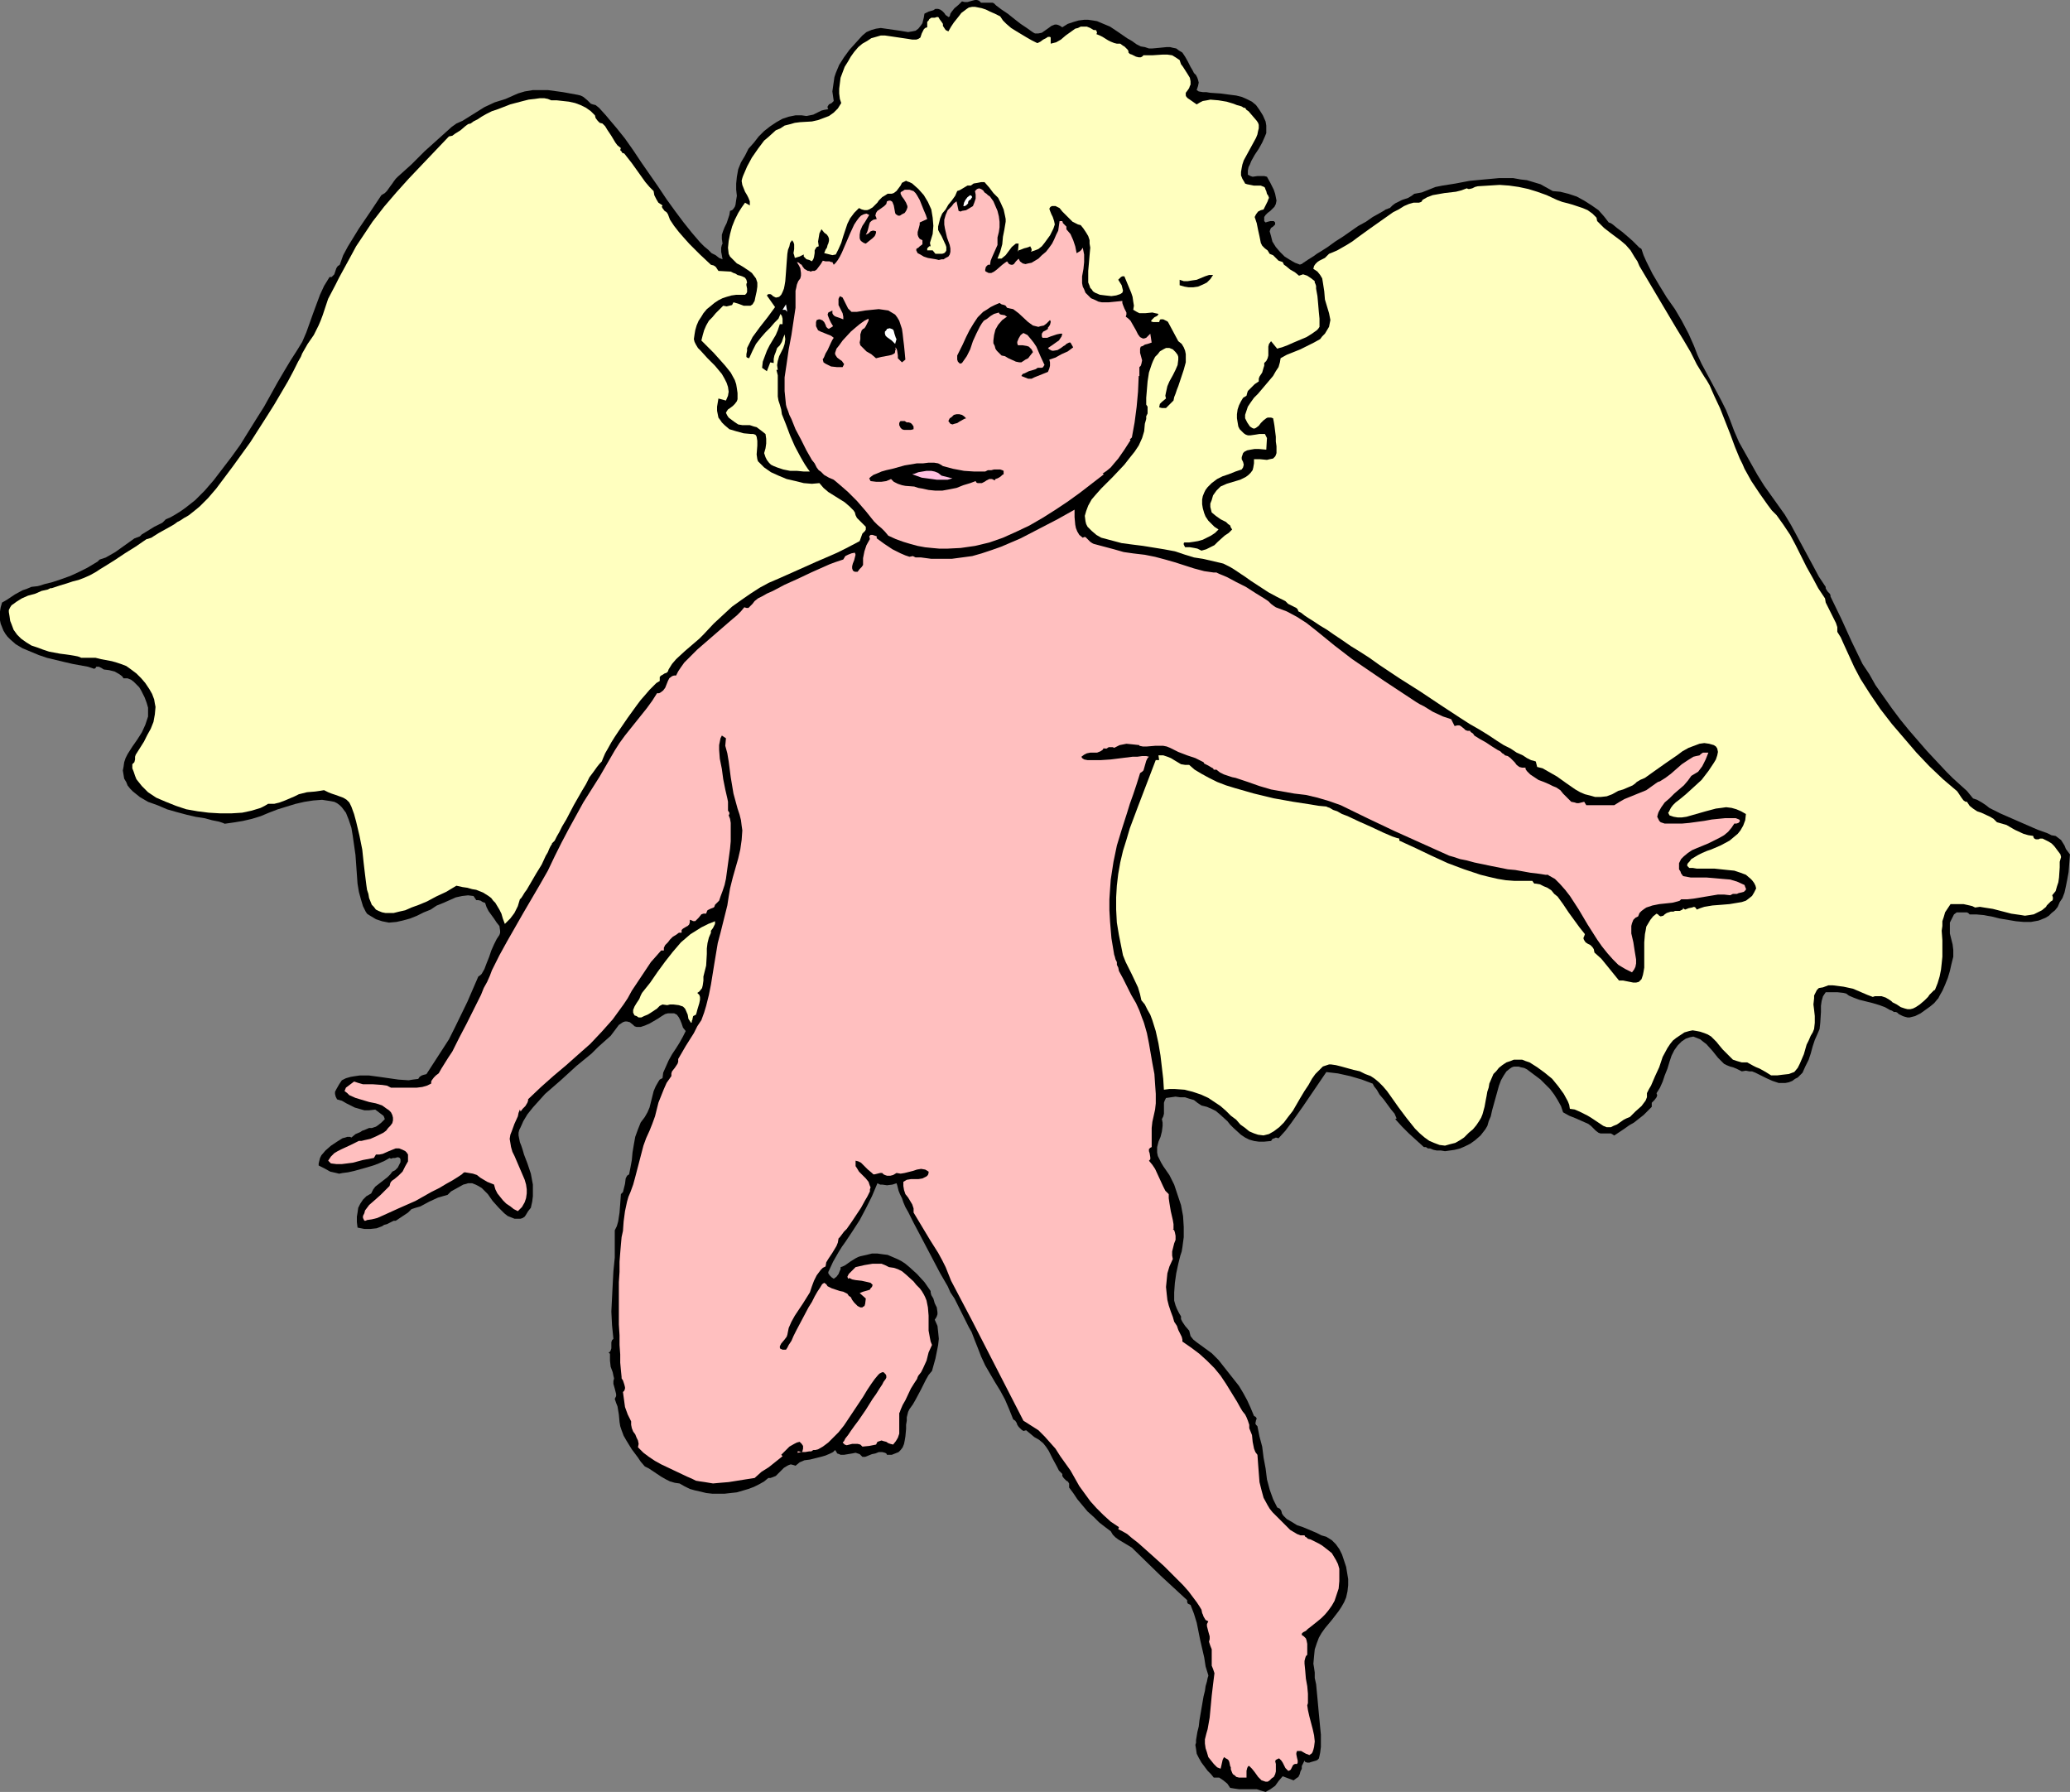 <?xml version="1.0" encoding="UTF-8" standalone="no"?>
<svg
   version="1.0"
   width="129.724mm"
   height="112.287mm"
   id="svg19"
   sodipodi:docname="Cherub 5.wmf"
   xmlns:inkscape="http://www.inkscape.org/namespaces/inkscape"
   xmlns:sodipodi="http://sodipodi.sourceforge.net/DTD/sodipodi-0.dtd"
   xmlns="http://www.w3.org/2000/svg"
   xmlns:svg="http://www.w3.org/2000/svg">
  <rect width="100%" height="100%" fill="#808080" stroke="none"/>
  <sodipodi:namedview
     id="namedview19"
     pagecolor="#ffffff"
     bordercolor="#000000"
     borderopacity="0.25"
     inkscape:showpageshadow="2"
     inkscape:pageopacity="0.0"
     inkscape:pagecheckerboard="0"
     inkscape:deskcolor="#d1d1d1"
     inkscape:document-units="mm" />
  <defs
     id="defs1">
    <pattern
       id="WMFhbasepattern"
       patternUnits="userSpaceOnUse"
       width="6"
       height="6"
       x="0"
       y="0" />
  </defs>
  <path
     style="fill:#000000;fill-opacity:1;fill-rule:evenodd;stroke:none"
     d="m 235.128,0.646 0.323,0.162 0.485,0.485 0.646,0.485 0.646,0.485 1.454,0.97 1.616,1.293 1.454,1.131 1.454,0.97 1.131,0.808 0.485,0.323 0.323,0.162 h 0.485 0.323 l 0.808,-0.162 1.616,-1.131 0.646,-0.485 0.808,-0.323 h 0.485 l 0.485,0.162 0.323,0.162 0.485,0.323 1.293,-0.808 1.454,-0.485 1.131,-0.323 1.293,-0.162 h 0.97 l 1.131,0.162 0.97,0.162 1.131,0.485 1.939,0.808 1.939,1.293 2.101,1.455 1.131,0.646 1.131,0.808 0.97,0.485 0.97,0.162 0.97,0.323 h 0.808 l 1.778,-0.162 1.616,-0.162 h 0.808 l 0.646,0.162 0.808,0.162 0.646,0.485 0.808,0.485 0.646,0.97 0.646,1.131 0.646,1.293 0.485,0.808 0.323,0.646 0.485,0.485 0.323,0.646 0.162,0.485 0.162,0.646 -0.162,0.808 -0.323,0.97 0.485,0.323 0.97,0.162 h 0.808 l 0.97,0.162 2.424,0.162 2.424,0.323 1.293,0.162 1.293,0.323 1.131,0.485 1.293,0.646 0.97,0.808 0.808,1.131 0.808,1.293 0.646,1.455 0.162,0.97 v 0.97 0.808 l -0.323,0.808 -0.646,1.455 -0.808,1.455 -0.97,1.455 -0.808,1.455 -0.323,0.808 -0.323,0.646 -0.162,0.808 v 0.97 l 0.646,0.323 0.485,0.162 1.131,-0.162 h 1.131 0.485 l 0.646,0.162 0.808,1.455 0.808,1.616 0.323,0.97 0.162,0.808 0.162,0.808 -0.162,0.808 -0.323,0.646 -0.485,0.485 -0.485,0.485 -0.646,0.485 -0.485,0.485 -0.323,0.485 v 0.646 0.323 l 0.323,0.323 0.485,-0.162 0.646,-0.162 h 0.646 0.162 l 0.323,0.323 v 0.323 0.162 l -0.485,0.485 -0.485,0.323 -0.162,0.323 -0.162,0.485 0.323,1.131 0.323,1.293 0.808,1.293 0.97,1.131 1.131,1.131 1.293,0.808 1.131,0.646 1.293,0.485 v -0.162 h 0.323 l 0.162,-0.162 0.485,-0.323 0.485,-0.323 0.485,-0.323 1.293,-0.808 0.646,-0.485 0.808,-0.485 1.778,-1.131 1.778,-1.293 1.778,-1.131 3.717,-2.586 1.778,-0.97 1.616,-1.131 1.454,-0.808 1.131,-0.646 0.485,-0.323 0.485,-0.162 0.323,-0.162 h 0.162 l 0.646,-0.646 0.646,-0.485 1.616,-0.808 1.454,-0.485 0.808,-0.485 0.646,-0.485 1.778,-0.323 1.616,-0.646 1.616,-0.646 1.616,-0.323 3.07,-0.485 3.394,-0.646 3.394,-0.323 3.555,-0.323 h 3.394 l 1.778,0.323 1.454,0.162 1.616,0.485 1.616,0.485 1.454,0.808 1.454,0.808 1.778,0.162 1.939,0.485 1.939,0.646 1.778,0.97 1.778,1.131 1.616,1.131 1.293,1.455 1.131,1.455 0.485,0.162 0.485,0.323 0.97,0.808 1.293,0.97 1.131,0.97 1.293,1.131 0.485,0.485 0.808,0.808 0.323,0.323 0.323,0.162 0.162,0.162 0.485,1.455 0.646,1.455 1.454,2.909 1.616,2.747 1.778,2.909 1.939,2.747 1.616,2.747 1.616,3.071 0.646,1.455 0.646,1.455 0.808,2.101 0.97,2.101 2.262,4.202 2.424,4.525 1.131,2.263 0.97,2.424 0.97,2.586 1.131,2.586 1.454,2.586 1.454,2.586 1.454,2.586 1.616,2.586 1.616,2.263 1.616,2.263 1.616,2.263 1.454,2.424 5.333,9.858 1.293,2.424 1.616,2.424 v 0.323 l 0.162,0.323 0.323,0.485 0.485,0.485 0.162,0.323 v 0.323 l 2.586,5.333 2.424,5.333 2.586,5.333 1.616,2.424 1.454,2.586 1.939,2.747 1.939,2.747 1.939,2.586 2.101,2.586 4.202,4.848 2.262,2.424 2.424,2.586 1.454,1.455 1.778,1.616 1.616,1.455 1.454,1.778 0.97,0.323 1.131,0.646 0.97,0.646 0.808,0.646 2.586,1.293 2.586,1.131 2.586,1.131 2.586,1.131 1.131,0.485 2.262,0.808 0.97,0.485 0.97,0.162 0.646,0.485 0.646,0.485 0.808,1.293 0.323,0.808 0.97,1.293 -0.162,2.101 -0.162,2.101 -0.323,1.778 -0.323,1.616 -0.323,1.454 -0.485,1.293 -0.646,0.97 -0.485,1.131 -0.646,0.808 -0.808,0.646 -0.646,0.646 -0.808,0.485 -1.616,0.646 -1.778,0.323 h -1.778 l -1.778,-0.162 -3.878,-0.646 -1.939,-0.485 -0.97,-0.162 -0.808,-0.162 -1.778,-0.162 h -1.616 l -0.323,-0.323 -0.323,-0.162 h -0.808 -1.616 l -0.646,0.485 -0.323,0.646 -0.323,0.646 -0.323,0.646 v 1.293 1.293 l 0.323,1.293 0.162,0.646 0.162,0.646 0.162,1.293 v 1.293 0.323 l -0.162,0.646 -0.323,1.293 -0.323,1.454 -0.485,1.616 -0.646,1.616 -0.646,1.455 -0.646,1.131 -0.323,0.646 -0.162,0.162 -0.808,0.97 -0.97,0.808 -1.131,0.808 -1.131,0.808 -1.293,0.646 -1.293,0.323 h -0.485 l -0.646,-0.162 -0.485,-0.162 -0.646,-0.323 -0.323,-0.162 -0.323,-0.323 -0.323,-0.162 h -0.485 l -0.485,-0.323 -0.485,-0.162 -1.131,-0.646 -1.293,-0.485 -1.616,-0.485 -3.232,-0.808 -1.293,-0.485 -1.131,-0.485 -0.646,-0.485 -0.646,-0.162 -1.454,-0.162 h -2.747 l -0.323,0.485 -0.323,0.485 -0.323,1.131 -0.162,1.131 v 1.455 l -0.162,2.586 -0.162,1.454 -0.485,1.131 -0.646,1.454 -0.485,1.455 -0.485,1.778 -0.485,1.455 -0.808,1.616 -0.646,1.455 -0.646,0.646 -0.485,0.485 -0.646,0.323 -0.646,0.485 -0.808,0.323 -0.808,0.162 h -0.97 -0.646 l -1.454,-0.485 -1.454,-0.646 -1.293,-0.646 -1.293,-0.646 -0.808,-0.323 h -0.646 l -0.808,-0.162 -0.97,0.162 -0.646,-0.323 -0.646,-0.323 -0.808,-0.323 -0.646,-0.162 -0.808,-0.323 -0.646,-0.323 -0.646,-0.646 -0.808,-0.808 -1.293,-1.616 -1.454,-1.616 -0.646,-0.485 -0.808,-0.646 -0.808,-0.323 -0.808,-0.323 -0.808,0.162 -0.97,0.323 -0.97,0.646 -0.485,0.485 -0.485,0.485 -0.808,1.131 -0.646,1.293 -0.485,1.454 -0.485,1.616 -0.646,1.616 -0.485,1.455 -0.646,1.455 -0.808,1.293 0.162,0.485 -0.162,0.485 -0.485,0.646 -0.646,0.646 v 0.485 0.485 l -0.97,0.97 -0.97,0.97 -2.262,1.778 -1.131,0.646 -1.131,0.808 -2.424,1.616 -0.485,-0.323 -0.323,-0.162 h -1.131 -0.97 -0.323 l -0.485,-0.162 -0.646,-0.485 -0.485,-0.485 -0.646,-0.646 -0.646,-0.485 -1.454,-0.646 -1.454,-0.646 -1.616,-0.646 -1.454,-0.808 -0.485,-1.455 -0.808,-1.455 -0.808,-1.293 -0.97,-1.293 -1.131,-1.131 -1.131,-1.131 -1.293,-0.97 -1.293,-0.97 -0.646,-0.485 -0.646,-0.323 -0.808,-0.162 -0.485,-0.162 h -0.646 -0.485 l -0.485,0.162 -0.485,0.323 -0.808,0.646 -0.646,0.97 -0.646,1.131 -0.485,1.293 -0.808,2.909 -0.808,2.909 -0.323,1.455 -0.485,1.131 -0.323,1.131 -0.485,0.808 -1.131,1.455 -1.293,1.131 -1.131,0.808 -1.293,0.646 -1.131,0.485 -1.293,0.323 -1.131,0.162 -1.131,0.162 -0.97,-0.162 h -0.97 l -0.808,-0.162 -0.808,-0.323 h -0.485 l -0.485,-0.323 h -0.323 -0.162 l -1.778,-1.616 -1.778,-1.616 -1.616,-1.616 -1.616,-1.778 0.323,-0.162 -0.485,-1.131 -0.808,-0.97 -1.778,-2.424 -0.97,-1.131 -0.646,-1.131 -0.646,-0.808 -0.162,-0.323 -0.162,-0.323 -2.586,-0.97 -2.747,-0.808 -2.909,-0.646 -2.747,-0.323 -2.747,4.04 -2.747,4.04 -2.747,3.879 -1.454,1.939 -1.616,1.778 -0.646,-0.162 -0.323,0.162 -0.485,0.162 -0.323,0.485 -1.616,0.162 h -1.293 l -1.131,-0.162 -1.131,-0.323 -0.97,-0.485 -0.97,-0.646 -1.778,-1.616 -0.808,-0.808 -0.646,-0.808 -1.778,-1.616 -0.97,-0.808 -0.97,-0.485 -1.131,-0.485 -1.293,-0.323 -0.97,-0.646 -0.808,-0.646 -1.131,-0.323 -0.97,-0.323 h -1.131 l -1.131,-0.162 -2.262,0.323 -0.323,0.646 -0.162,0.485 v 1.293 1.293 l -0.162,0.646 -0.323,0.646 0.162,0.808 v 0.808 l -0.162,1.293 -0.323,1.293 -0.485,1.131 -0.323,1.293 v 0.646 0.646 l 0.162,0.808 0.323,0.646 0.485,0.97 0.485,0.808 1.454,2.101 1.131,2.263 0.808,2.424 0.808,2.424 0.485,2.586 0.162,2.586 v 2.424 l -0.323,2.424 -0.162,0.97 -0.323,0.97 -0.485,1.939 -0.485,2.263 -0.323,2.263 -0.162,2.263 v 1.939 l 0.323,1.131 0.323,0.808 0.485,0.97 0.485,0.808 v 0.646 l 0.323,0.646 0.323,0.485 0.323,0.485 0.97,1.131 0.162,0.646 0.162,0.646 0.646,0.808 0.808,0.646 3.555,2.586 0.808,0.808 0.808,0.808 2.424,3.071 2.424,3.071 0.97,1.616 0.97,1.778 0.808,1.778 0.808,1.939 0.323,0.162 0.162,0.162 0.162,0.323 -0.162,0.323 -0.162,0.808 0.162,0.323 0.323,0.323 0.485,2.424 0.646,2.424 0.323,2.586 0.485,2.586 0.323,2.586 0.646,2.424 0.808,2.263 0.485,0.97 0.485,0.97 0.323,0.162 0.323,0.162 0.323,0.485 0.162,0.646 0.323,0.485 0.323,0.323 0.485,0.485 1.131,0.646 1.293,0.808 1.454,0.485 3.07,1.293 1.293,0.646 1.131,0.323 1.293,0.808 0.97,0.97 0.808,1.131 0.646,1.293 0.485,1.454 0.485,1.455 0.485,2.909 v 1.455 l -0.162,1.455 -0.323,1.454 -0.485,1.131 -0.646,1.131 -0.646,0.97 -1.616,2.101 -1.616,1.939 -0.808,1.131 -0.646,1.131 -0.485,1.293 -0.485,1.455 -0.162,1.616 -0.162,1.778 0.162,0.97 0.162,1.131 v 1.293 l 0.323,1.455 0.323,3.394 0.323,3.555 0.323,3.394 0.162,1.616 v 2.909 l -0.162,1.293 -0.162,0.808 -0.162,0.646 -0.323,0.323 -0.323,0.162 -1.131,0.323 -0.485,0.162 h -0.485 l -0.485,-0.162 -0.162,-0.323 -0.323,0.646 -0.323,0.646 v 0.646 l -0.323,0.646 -0.162,0.646 -0.323,0.646 -0.485,0.323 -0.646,0.485 -2.586,-0.97 -0.97,1.131 -0.808,1.131 -1.131,0.808 -1.131,0.646 -1.131,-0.323 -0.97,-0.323 h -2.101 -2.101 l -1.131,-0.162 -0.97,-0.162 -0.646,-0.97 -0.97,-0.808 -0.485,-0.323 -0.485,-0.323 h -0.646 -0.646 l -0.646,-0.808 -0.808,-0.808 -1.454,-1.939 -0.646,-1.131 -0.485,-0.97 -0.162,-1.131 -0.162,-0.97 0.162,-0.485 v -0.646 l 0.162,-0.97 0.162,-0.97 0.323,-1.293 0.162,-1.454 0.97,-5.656 0.323,-1.293 0.162,-1.131 0.323,-1.131 0.162,-0.808 0.162,-0.485 v -0.162 l -0.646,-2.101 -0.323,-2.101 -0.97,-4.202 -0.808,-4.04 -0.646,-2.101 -0.808,-2.101 -0.323,-0.162 -0.323,-0.162 -0.162,-0.323 v -0.485 l -6.302,-5.818 -6.141,-5.98 -0.646,-0.646 -0.808,-0.485 -0.808,-0.485 -0.808,-0.485 -0.808,-0.485 -0.646,-0.485 -0.646,-0.646 -0.485,-0.808 -1.293,-0.97 -1.454,-1.131 -1.293,-1.293 -1.454,-1.293 -2.424,-2.909 -0.97,-1.455 -0.97,-1.293 v -0.646 -0.323 l -0.323,-0.485 -0.323,-0.162 -0.646,-0.646 -0.323,-0.485 v -0.485 l -0.808,-0.808 -0.485,-0.97 -0.97,-1.778 -0.97,-1.939 -0.646,-0.97 -0.646,-0.808 -0.97,-0.808 -1.131,-0.646 -0.97,-0.808 -0.97,-0.808 -0.646,0.162 -0.485,-0.323 -0.323,-0.323 -0.323,-0.323 -0.323,-0.485 -0.162,-0.485 -0.323,-0.485 -0.485,-0.323 -0.97,-2.424 -0.97,-2.263 -1.131,-2.101 -1.293,-2.101 -1.131,-1.939 -1.131,-1.939 -0.97,-2.101 -0.808,-2.101 -0.323,-0.808 -0.323,-0.808 -0.808,-2.101 -0.646,-1.131 -0.646,-1.293 -1.293,-2.586 -1.454,-2.909 -0.97,-1.454 -0.646,-1.455 -1.778,-3.071 -1.616,-3.071 -1.616,-3.071 -1.616,-3.071 -1.454,-2.747 -1.293,-2.586 -0.646,-1.131 -0.485,-1.131 -0.323,-0.97 -0.485,-0.97 -0.323,-0.808 -0.162,-0.646 -0.162,-0.646 -0.162,-0.485 -0.97,0.323 -1.293,0.162 -1.131,-0.162 h -0.485 l -0.646,-0.323 -1.293,3.071 -1.454,2.909 -1.454,2.747 -1.778,2.747 -1.616,2.424 -0.808,1.131 -0.808,1.293 -1.293,2.263 -0.97,2.101 -0.162,0.323 v 0.323 l 0.323,0.485 0.485,0.485 0.485,0.323 0.646,-0.485 0.485,-0.646 0.323,-0.808 0.162,-0.323 v -0.485 l 0.485,-0.162 0.646,-0.323 1.131,-0.808 1.293,-0.808 0.646,-0.323 0.485,-0.162 1.454,-0.323 1.293,-0.323 h 1.293 l 1.131,0.162 1.293,0.162 1.131,0.485 1.131,0.485 0.97,0.485 0.97,0.646 0.97,0.808 1.778,1.616 1.778,1.939 1.454,2.101 v 0.162 0.162 l 0.162,0.646 0.485,0.808 0.323,1.131 0.485,0.97 0.162,1.131 v 0.485 l -0.162,0.485 -0.162,0.323 -0.323,0.485 0.646,1.455 0.162,1.455 0.162,1.616 -0.162,1.454 -0.646,3.232 -0.808,2.909 -0.808,0.97 -0.646,1.131 -1.131,2.263 -1.293,2.424 -0.646,1.131 -0.808,1.131 -0.323,0.646 -0.162,0.646 -0.162,0.646 v 0.808 l -0.162,0.97 v 0.97 l -0.162,1.778 -0.162,0.97 -0.162,0.808 -0.323,0.808 -0.485,0.646 -0.485,0.485 -0.808,0.323 -0.808,0.323 h -1.131 l -0.162,-0.323 -0.323,-0.162 -0.646,-0.162 h -0.808 l -0.808,0.323 -0.808,0.162 -0.808,0.323 -0.808,0.323 h -0.646 l -0.323,-0.323 -0.323,-0.323 -0.97,-0.323 -0.808,0.162 -0.97,0.162 -0.97,0.162 h -0.808 l -0.323,-0.162 -0.485,-0.162 -0.162,-0.323 -0.323,-0.485 -0.485,0.485 -0.646,0.323 -1.131,0.485 -1.131,0.323 -2.586,0.646 -1.293,0.162 -1.131,0.485 -0.97,0.808 -0.485,-0.162 -0.646,-0.162 -0.485,0.162 -0.323,0.162 -0.808,0.485 -1.293,1.293 -0.646,0.646 -0.808,0.323 -0.485,0.162 h -0.485 l -0.97,0.808 -1.131,0.646 -1.293,0.646 -1.293,0.485 -2.747,0.808 -1.454,0.162 -1.454,0.162 h -1.454 -1.454 l -1.454,-0.162 -1.293,-0.323 -1.454,-0.323 -1.131,-0.323 -1.293,-0.646 -1.131,-0.646 -1.131,-0.162 -1.131,-0.323 -0.97,-0.485 -1.131,-0.646 -0.97,-0.646 -1.939,-1.293 -0.97,-0.485 -0.97,-1.131 -0.646,-0.97 -1.454,-1.939 -1.293,-2.101 -0.646,-1.131 -0.485,-1.293 -0.323,-0.97 -0.162,-0.97 -0.162,-1.778 -0.323,-1.939 -0.323,-0.808 -0.323,-0.97 0.323,-0.646 v -0.485 l -0.323,-1.293 -0.323,-1.131 v -0.646 l 0.162,-0.646 -0.162,-0.646 -0.162,-0.808 -0.485,-1.293 -0.162,-1.454 v -0.808 -0.808 l -0.323,-0.323 0.323,-0.162 0.162,-0.323 0.162,-0.485 v -1.455 l 0.162,-0.485 0.323,-0.323 -0.323,-3.232 -0.162,-3.232 0.162,-3.232 0.162,-3.232 0.162,-3.071 0.323,-3.232 v -3.232 -3.232 l 0.485,-0.97 0.323,-1.131 0.323,-2.101 0.162,-2.101 0.162,-2.263 0.485,-0.485 0.162,-0.646 0.323,-1.293 0.162,-1.293 0.323,-0.646 0.485,-0.323 0.323,-1.616 0.323,-1.778 0.162,-1.778 0.323,-1.939 0.323,-1.778 0.646,-1.778 0.646,-1.616 0.97,-1.293 0.646,-1.131 0.485,-1.131 0.646,-2.586 0.323,-1.293 0.485,-1.131 0.646,-1.131 0.323,-0.485 0.646,-0.323 0.162,-1.293 0.646,-1.455 0.646,-1.455 0.808,-1.455 0.97,-1.454 0.808,-1.293 0.808,-1.455 0.646,-1.293 -0.646,-0.808 -0.323,-0.97 -0.323,-0.808 -0.323,-0.646 -0.485,-0.646 -0.646,-0.323 h -0.323 -0.485 -0.646 l -0.646,0.162 -0.808,0.485 -0.97,0.646 -1.939,1.131 -1.131,0.485 -0.97,0.323 h -0.485 -0.485 l -0.485,-0.162 -0.323,-0.323 -0.808,-0.646 -0.646,-0.162 h -0.485 l -0.485,0.162 -0.485,0.323 -0.485,0.323 -0.97,1.293 -0.97,1.293 -1.454,1.293 -1.454,1.293 -1.616,1.616 -1.778,1.455 -1.778,1.455 -3.717,3.394 -3.717,3.232 -1.454,1.616 -1.454,1.616 -1.293,1.616 -0.97,1.616 -0.646,1.455 -0.323,0.646 -0.162,0.646 v 0.646 l 0.162,0.808 0.162,0.808 0.323,0.808 0.323,0.97 0.323,1.131 0.808,2.101 0.808,2.424 0.485,2.586 v 1.293 1.455 l -0.162,1.293 -0.323,1.455 -0.646,0.808 -0.485,0.808 -0.323,0.485 -0.485,0.323 -0.485,0.162 h -0.646 -0.808 l -0.808,-0.323 -0.808,-0.323 -0.808,-0.646 -1.293,-1.293 -1.454,-1.616 -1.131,-1.616 -0.808,-0.808 -0.646,-0.646 -0.808,-0.485 -0.646,-0.323 -0.808,-0.323 h -0.97 l -0.485,0.162 -0.646,0.162 -1.454,0.808 -1.454,0.808 -0.485,0.485 -0.323,0.323 -1.131,0.323 -1.131,0.323 -2.101,0.97 -2.101,1.131 -1.131,0.323 -0.97,0.323 -0.485,0.485 -0.323,0.323 -0.97,0.646 -0.97,0.646 -0.97,0.646 h -0.162 -0.323 l -0.646,0.323 -0.97,0.485 -0.646,0.162 -0.485,0.323 -1.293,0.485 -1.454,0.162 h -1.454 l -0.808,-0.162 -0.808,-0.162 -0.162,-1.293 v -1.293 l 0.162,-0.97 0.162,-1.131 0.485,-0.97 0.646,-0.97 0.808,-0.808 1.131,-0.646 0.485,-0.97 0.485,-0.646 1.454,-1.131 1.454,-1.131 0.646,-0.646 0.485,-0.646 0.323,-0.162 0.323,-0.162 0.646,-0.646 0.323,-0.646 0.323,-0.646 v -0.485 -0.162 l -0.162,-0.323 -0.323,-0.162 h -0.323 l -0.485,0.162 h -0.485 l -0.485,0.162 -0.323,-0.162 -1.131,0.646 -1.454,0.646 -1.293,0.485 -1.616,0.485 -2.909,0.808 -1.454,0.323 -1.293,0.162 -0.808,0.162 -0.646,-0.162 -1.454,-0.323 -1.454,-0.808 -1.293,-0.646 v -0.485 l 0.162,-0.646 0.162,-0.646 0.323,-0.646 0.97,-1.131 1.293,-1.131 1.454,-0.97 1.293,-0.808 0.646,-0.162 0.485,-0.162 h 0.646 l 0.323,0.162 0.97,-0.808 1.131,-0.485 0.485,-0.323 0.485,-0.162 1.131,-0.485 H 88.072 l 0.485,-0.162 0.485,-0.162 0.485,-0.323 0.808,-0.646 0.808,-0.808 -0.162,-0.485 -0.162,-0.323 -0.646,-0.485 -0.646,-0.485 -0.646,-0.485 -1.454,0.162 h -1.131 l -1.131,-0.323 -1.131,-0.323 -1.939,-0.97 -1.131,-0.646 -1.131,-0.323 -0.323,-0.646 -0.162,-0.646 v -0.485 l 0.323,-0.646 0.646,-1.131 0.323,-0.485 0.323,-0.485 0.97,-0.485 1.131,-0.323 0.97,-0.162 1.131,-0.162 h 2.262 l 2.424,0.323 2.262,0.323 2.262,0.323 2.424,0.162 0.97,-0.162 1.293,-0.162 0.323,-0.485 0.485,-0.323 0.485,-0.162 0.646,-0.162 1.778,-2.747 1.778,-2.747 1.778,-2.747 1.454,-2.909 2.909,-5.98 2.586,-5.98 0.485,-0.323 0.323,-0.323 0.646,-1.131 0.485,-1.293 0.646,-1.616 0.485,-1.454 0.646,-1.455 0.646,-1.293 0.323,-0.485 0.323,-0.485 0.162,-0.485 v -0.485 l -0.162,-1.131 -0.646,-0.808 -0.646,-0.97 -1.293,-1.778 -0.485,-0.97 -0.323,-0.97 -0.485,-0.162 -0.323,-0.162 -0.162,-0.162 -0.646,-0.162 h -0.162 -0.323 l -0.646,-0.97 -1.293,-0.162 -1.454,0.162 -1.454,0.323 -1.454,0.646 -1.454,0.646 -1.616,0.646 -1.454,0.97 -1.616,0.646 -1.616,0.808 -1.616,0.646 -1.778,0.485 -1.454,0.323 -1.778,0.162 -1.616,-0.323 -1.454,-0.485 -0.808,-0.485 -0.808,-0.485 -0.485,-0.323 -0.323,-0.485 -0.323,-0.646 -0.323,-0.646 -0.485,-1.616 -0.485,-1.778 -0.323,-1.939 -0.162,-2.263 -0.323,-4.525 -0.323,-2.263 -0.323,-2.263 -0.323,-1.939 -0.646,-1.939 -0.646,-1.616 -0.485,-0.646 -0.485,-0.646 -0.485,-0.485 -0.646,-0.485 -0.646,-0.323 -0.808,-0.162 -2.101,-0.323 -2.101,0.162 -2.101,0.323 -2.101,0.485 -2.101,0.646 -2.101,0.646 -2.101,0.808 -1.939,0.808 -2.101,0.646 -2.101,0.485 -1.939,0.323 -2.262,0.323 h -0.162 l -0.323,-0.162 -0.485,-0.162 -0.485,-0.162 -0.808,-0.162 -0.808,-0.162 -1.778,-0.485 -2.101,-0.323 -2.101,-0.485 -2.424,-0.646 -2.262,-0.646 -2.262,-0.97 -2.262,-0.808 -1.939,-1.131 -0.808,-0.646 -0.808,-0.646 -0.646,-0.646 -0.646,-0.808 -0.323,-0.808 -0.485,-0.808 -0.162,-0.97 -0.162,-0.97 0.162,-0.808 0.162,-1.131 0.323,-0.97 0.485,-0.97 1.131,-1.778 1.131,-1.616 1.131,-1.778 0.808,-1.778 0.323,-0.97 0.323,-0.97 v -0.97 -1.131 l -0.323,-1.131 -0.485,-1.293 -0.808,-1.616 -0.485,-0.808 -0.646,-0.646 -0.646,-0.646 -0.646,-0.485 -0.808,-0.323 h -0.97 l -0.323,-0.485 -0.646,-0.485 -1.131,-0.646 -1.293,-0.323 -1.293,-0.162 -0.485,-0.323 -0.646,-0.323 h -0.646 l -0.162,0.323 -0.323,0.162 -1.454,-0.485 -1.778,-0.323 -1.778,-0.323 -2.101,-0.485 -4.04,-0.97 L 9.211,155.147 7.272,154.339 5.333,153.531 3.717,152.562 2.424,151.43 1.778,150.784 1.293,150.137 0.808,149.329 0.485,148.521 0.162,147.713 0,146.905 v -0.97 -1.131 l 0.162,-0.97 0.323,-1.131 1.131,-0.646 0.97,-0.646 0.97,-0.646 1.778,-0.97 0.97,-0.323 1.131,-0.485 1.454,-0.162 0.646,-0.162 0.97,-0.323 1.939,-0.485 1.939,-0.646 2.262,-0.808 2.101,-0.97 1.939,-0.97 1.616,-0.97 0.808,-0.485 0.485,-0.485 1.454,-0.485 1.131,-0.646 1.131,-0.646 2.262,-1.616 2.262,-1.616 1.293,-0.485 0.162,-0.162 0.323,-0.323 0.808,-0.485 2.101,-1.293 0.97,-0.485 0.97,-0.485 0.485,-0.485 0.162,-0.162 0.162,-0.162 1.131,-0.485 1.131,-0.646 1.293,-0.808 1.131,-0.808 2.262,-1.778 2.262,-2.263 2.101,-2.424 2.101,-2.747 2.101,-2.747 2.101,-2.909 3.717,-5.98 1.939,-3.071 1.616,-2.909 1.616,-2.909 1.616,-2.747 1.454,-2.424 1.454,-2.263 1.293,-2.101 0.97,-2.263 1.616,-4.525 1.616,-4.364 0.97,-2.101 1.293,-2.101 h 0.485 l 0.323,-0.323 0.323,-0.323 0.162,-0.485 0.162,-0.485 0.162,-0.485 0.323,-0.485 0.485,-0.323 0.808,-2.263 1.131,-2.101 1.293,-2.101 1.293,-2.101 2.747,-4.04 2.586,-3.879 0.808,-0.485 0.485,-0.485 0.808,-1.131 0.485,-0.646 0.323,-0.485 0.485,-0.646 0.485,-0.485 3.232,-2.909 3.07,-3.071 3.232,-2.909 3.232,-2.909 1.131,-0.808 1.454,-0.646 2.586,-1.616 1.293,-0.808 1.293,-0.808 2.424,-1.131 2.586,-0.808 1.454,-0.646 1.454,-0.646 1.616,-0.485 1.939,-0.323 h 1.778 1.778 l 3.555,0.485 1.778,0.323 1.778,0.323 0.646,0.162 0.646,0.323 0.97,0.808 0.808,0.808 0.485,0.162 0.646,0.162 0.808,0.646 1.616,1.778 0.808,0.97 1.778,2.101 1.939,2.424 1.939,2.747 1.939,2.909 4.04,5.818 1.939,2.909 2.101,2.909 1.939,2.586 1.939,2.424 1.939,2.263 0.97,0.97 0.97,0.808 0.808,0.808 0.97,0.485 0.808,0.646 0.808,0.323 -0.162,-0.97 -0.162,-0.808 v -0.97 l 0.162,-0.646 0.162,-0.323 -0.162,-1.131 v -0.97 l 0.323,-0.97 0.323,-0.808 0.485,-0.97 0.323,-0.97 0.323,-0.97 0.162,-0.97 0.485,-0.162 0.323,-0.323 0.323,-0.485 0.162,-0.485 0.162,-1.131 0.162,-0.97 -0.162,-1.455 V 43.474 l 0.162,-1.616 0.323,-1.778 0.646,-1.616 0.97,-1.616 0.808,-1.616 1.293,-1.455 1.131,-1.455 1.293,-1.293 1.454,-1.131 1.454,-0.97 1.454,-0.808 1.454,-0.485 1.616,-0.323 h 1.454 l 1.131,0.162 0.808,-0.162 0.808,-0.162 1.293,-0.646 0.646,-0.323 0.646,-0.162 0.97,-0.162 -0.162,-0.323 v -0.323 l 0.323,-0.485 0.646,-0.323 0.485,-0.485 -0.162,-1.131 -0.162,-1.131 0.162,-1.131 0.162,-1.131 0.162,-1.131 0.323,-0.97 0.808,-1.939 1.131,-1.778 1.293,-1.778 1.454,-1.616 1.616,-1.778 0.97,-0.808 1.131,-0.485 1.131,-0.323 1.131,-0.162 1.131,0.162 1.131,0.162 1.131,0.162 1.131,0.162 0.97,0.162 0.97,0.162 0.97,-0.162 0.808,-0.162 0.646,-0.485 0.646,-0.808 0.323,-0.485 0.162,-0.646 0.162,-0.646 0.162,-0.97 0.97,-0.485 1.131,-0.323 0.485,-0.323 h 0.646 l 0.485,0.162 0.485,0.323 0.485,0.485 0.323,0.485 0.485,0.323 0.162,0.162 0.323,-0.162 0.162,-0.646 0.323,-0.485 0.646,-0.808 0.97,-0.808 0.808,-0.808 0.646,0.162 h 0.646 L 230.28,0.162 230.926,0 h 0.485 l 0.485,0.162 0.485,0.485 z"
     id="path1" />
  <path
     style="fill:#ffffbf;fill-opacity:1;fill-rule:evenodd;stroke:none"
     d="m 130.573,23.757 h 1.293 l 1.454,0.162 1.454,0.162 1.454,0.323 1.293,0.485 1.293,0.646 1.131,0.808 0.97,0.97 0.162,0.646 0.485,0.646 0.485,0.485 0.646,0.162 0.646,0.646 0.485,0.808 0.97,1.455 0.97,1.616 0.485,0.646 0.808,0.646 -0.162,0.485 0.323,0.323 0.162,0.323 0.485,0.162 1.778,2.263 1.616,2.263 1.616,2.263 0.97,1.131 0.97,0.97 0.162,0.97 0.485,0.97 0.485,0.808 0.485,0.323 0.485,0.323 -0.162,0.323 0.162,0.323 0.485,0.646 0.485,0.323 0.323,0.485 0.485,1.293 0.97,1.455 1.131,1.455 1.131,1.293 1.293,1.455 2.586,2.586 2.586,2.424 0.646,0.162 0.485,0.323 0.323,0.485 0.323,0.485 2.909,0.162 0.646,0.323 0.485,0.162 0.485,0.323 0.646,0.162 0.485,0.162 0.646,0.323 0.323,0.485 0.162,0.646 -0.162,0.323 v 0.323 l 0.162,0.808 v 0.808 l -0.162,0.323 -0.323,0.323 h -0.97 -1.131 l -1.131,0.162 -1.131,0.323 -0.97,0.323 -0.97,0.485 -0.97,0.646 -0.97,0.808 -0.808,0.646 -0.808,0.97 -0.485,0.808 -0.646,0.97 -0.485,1.131 -0.323,1.131 -0.162,0.97 -0.162,1.131 0.162,0.646 0.323,0.646 0.485,0.808 0.646,0.646 1.616,1.778 1.778,1.778 1.616,1.939 0.646,1.131 0.485,0.97 0.323,0.97 0.162,1.131 -0.162,0.97 -0.485,1.131 -1.778,-0.485 -0.162,0.97 -0.162,0.97 v 0.97 l 0.162,0.808 0.162,0.808 0.485,0.646 0.323,0.485 0.646,0.646 1.131,0.97 1.616,0.485 1.778,0.485 1.778,0.162 h 0.485 l 0.485,0.162 0.162,0.162 0.162,0.323 0.162,0.97 v 1.131 l -0.162,2.101 0.162,1.131 0.162,0.485 0.162,0.162 0.646,0.646 0.646,0.646 1.616,1.131 1.778,0.808 1.939,0.808 2.101,0.485 1.939,0.485 1.939,0.162 1.778,-0.162 0.97,1.131 1.131,0.97 2.586,1.616 1.293,0.808 1.131,0.97 0.97,0.97 0.323,0.485 0.162,0.646 0.323,0.646 0.646,0.646 0.97,0.97 0.485,0.485 v 0.323 0.323 l -0.162,0.323 -0.323,0.323 -0.323,0.323 -0.646,1.778 -2.747,1.454 -2.586,1.293 -2.586,1.131 -2.262,0.97 -4.686,2.101 -4.363,1.939 -2.262,0.97 -2.101,1.131 -2.262,1.454 -2.101,1.455 -2.262,1.616 -2.101,1.939 -2.262,2.101 -2.424,2.586 -0.97,0.97 -1.131,0.97 -2.262,1.939 -2.101,1.939 -0.97,1.131 -0.808,1.293 -0.162,0.485 -0.323,0.323 -0.485,0.162 -0.485,0.323 -0.323,0.162 -0.323,0.323 v 0.485 0.485 l -0.808,0.485 -0.808,0.808 -0.808,0.808 -0.97,1.131 -1.131,1.293 -0.97,1.293 -2.101,2.909 -2.101,3.071 -0.97,1.455 -0.808,1.293 -0.808,1.454 -0.646,1.131 -0.485,1.131 -0.323,0.808 -0.485,0.485 -0.646,0.808 -0.808,1.131 -0.97,1.293 -0.808,1.616 -0.97,1.616 -1.939,3.394 -1.778,3.394 -0.97,1.616 -0.646,1.293 -0.646,1.131 -0.485,0.97 -0.323,0.323 -0.162,0.162 -0.162,0.162 v 0.162 l -0.323,0.485 -0.323,0.646 -0.323,0.808 -0.485,0.808 -0.97,2.101 -1.293,2.101 -1.131,1.939 -1.131,1.939 -0.485,0.646 -0.485,0.808 -0.323,0.485 -0.323,0.323 -0.485,1.616 -0.808,1.616 -0.97,1.293 -1.293,1.293 -0.485,-1.293 -0.323,-1.131 -0.485,-0.97 -0.485,-0.808 -0.485,-0.808 -0.485,-0.485 -0.485,-0.646 -0.646,-0.485 -1.293,-0.808 -1.616,-0.646 -0.97,-0.162 -1.131,-0.323 -1.131,-0.162 -1.454,-0.323 -2.424,1.454 -2.424,1.131 -2.101,1.131 -1.939,0.808 -1.778,0.646 -1.454,0.646 -1.454,0.323 -1.293,0.323 h -0.97 -0.97 l -0.808,-0.162 -0.808,-0.323 -0.646,-0.323 -0.485,-0.646 -0.485,-0.485 -0.323,-0.808 -0.323,-0.808 -0.162,-0.97 -0.323,-0.97 -0.162,-1.131 -0.323,-2.586 -0.323,-2.747 -0.323,-3.071 -0.646,-3.232 -0.808,-3.394 -0.485,-1.778 -0.646,-1.778 -0.485,-0.97 -0.646,-0.646 -0.808,-0.485 -1.778,-0.646 -0.97,-0.323 -0.808,-0.323 -0.97,-0.485 -0.97,0.162 -1.131,0.162 -1.939,0.162 -1.939,0.485 -0.97,0.485 -1.131,0.485 -1.131,0.485 -1.293,0.485 -1.293,0.323 h -1.454 l -0.808,0.485 -0.97,0.485 -2.101,0.646 -2.262,0.485 -2.586,0.162 h -2.586 l -2.747,-0.162 -2.586,-0.323 -2.747,-0.485 -2.424,-0.808 -2.424,-0.97 -2.262,-0.97 -1.939,-1.293 -0.808,-0.808 -0.646,-0.646 -0.646,-0.808 -0.646,-0.808 -0.323,-0.808 -0.323,-0.97 -0.323,-0.808 v -0.97 l 0.323,-0.323 0.162,-0.162 0.162,-0.646 v -0.646 l 0.162,-0.485 1.939,-3.071 0.808,-1.616 0.808,-1.455 0.646,-1.616 0.323,-1.778 0.162,-1.778 -0.162,-0.808 -0.162,-0.97 -0.485,-1.293 -0.646,-1.131 -0.97,-1.455 -0.97,-1.131 -1.131,-1.131 -1.293,-0.97 -1.131,-0.808 -1.293,-0.485 -0.97,-0.323 -1.131,-0.323 -2.586,-0.485 -1.293,-0.323 h -1.131 -1.131 -1.131 l -0.323,-0.162 -0.485,-0.162 -0.808,-0.162 -0.97,-0.162 -1.131,-0.162 -1.293,-0.162 -2.586,-0.485 -1.454,-0.485 -1.293,-0.485 -1.454,-0.485 -1.293,-0.808 -1.131,-0.808 -0.97,-0.97 -0.808,-1.131 -0.485,-1.293 -0.323,-0.808 -0.162,-1.131 -0.162,-0.97 v -0.485 l 0.162,-0.323 0.162,-0.323 0.323,-0.485 0.485,-0.323 0.646,-0.485 1.293,-0.808 1.454,-0.646 1.778,-0.485 1.454,-0.646 1.454,-0.323 0.646,-0.323 h 0.323 l 0.97,-0.323 0.97,-0.323 1.616,-0.485 1.454,-0.485 1.293,-0.323 1.293,-0.485 1.454,-0.646 1.454,-0.808 0.97,-0.646 0.808,-0.485 2.586,-1.616 2.424,-1.616 2.586,-1.616 2.586,-1.778 h 0.162 l 0.485,-0.162 0.485,-0.162 0.485,-0.323 1.293,-0.808 1.454,-0.808 1.454,-0.808 0.808,-0.485 0.646,-0.485 0.646,-0.323 0.485,-0.323 0.485,-0.323 0.323,-0.162 0.808,-0.485 0.808,-0.646 0.808,-0.646 0.97,-0.808 1.939,-1.939 1.939,-2.263 1.939,-2.586 1.939,-2.586 2.101,-2.909 2.101,-2.909 3.717,-5.818 1.939,-3.071 1.616,-2.747 1.616,-2.747 1.293,-2.424 1.131,-2.263 0.646,-1.131 0.323,-0.808 1.293,-2.263 1.454,-2.101 1.131,-2.263 0.485,-1.131 0.485,-1.293 0.646,-1.939 0.646,-1.939 1.778,-3.394 0.808,-1.616 0.97,-1.778 1.939,-3.555 1.131,-2.101 1.293,-1.939 2.586,-3.879 2.747,-3.555 2.909,-3.394 2.909,-3.232 3.07,-3.232 3.232,-3.394 3.232,-3.394 0.808,-0.162 0.646,-0.485 1.293,-0.808 1.131,-0.97 0.646,-0.485 0.646,-0.162 0.646,-0.485 0.97,-0.485 0.97,-0.646 1.131,-0.646 1.293,-0.646 1.454,-0.485 2.909,-1.131 3.07,-0.808 1.293,-0.323 1.454,-0.162 1.131,-0.162 h 1.131 l 0.808,0.162 z"
     id="path2" />
  <path
     style="fill:#000000;fill-opacity:1;fill-rule:evenodd;stroke:none"
     d="m 227.694,26.02 v 0.485 l -0.646,0.162 -0.808,0.162 -0.646,0.323 -0.485,0.323 -1.131,0.97 -0.808,1.131 -0.808,1.131 -1.454,2.586 -0.97,1.131 -0.646,-0.323 -0.808,-0.485 -1.778,-1.293 -0.808,-0.646 -0.808,-0.485 -0.808,-0.323 -0.808,-0.162 -0.808,0.323 -0.808,0.323 -1.616,0.808 -1.454,1.131 -1.454,1.293 -1.293,1.616 -1.454,1.778 -2.424,3.394 -1.131,1.616 -1.131,1.616 -1.131,1.293 -0.97,0.97 -0.97,0.646 -0.485,0.162 -0.485,0.162 h -0.485 l -0.323,-0.162 -0.485,-0.323 -0.485,-0.323 -1.131,0.323 -1.293,0.646 -1.131,0.646 -1.131,0.808 -0.97,0.808 -0.97,1.131 -0.97,0.97 -0.646,1.131 -0.808,1.293 -0.485,1.293 -0.485,1.293 -0.323,1.293 -0.162,1.293 -0.162,1.455 0.162,1.293 0.323,1.131 h -0.323 l -0.323,-0.162 -0.485,-0.323 -0.162,-0.646 -0.162,-0.646 v -1.778 l 0.162,-0.646 v -0.646 -0.808 l 0.162,-0.808 0.485,-1.778 0.808,-1.616 0.97,-1.616 1.131,-1.616 1.131,-1.455 1.293,-1.293 1.131,-1.131 0.323,-0.162 0.323,-0.162 0.97,-0.646 0.808,-0.485 0.323,-0.162 h 0.162 v -0.323 h 0.162 V 44.282 44.12 l 0.162,-0.162 0.808,0.646 0.485,0.485 0.485,0.323 0.808,0.646 1.131,0.485 1.131,-1.293 1.131,-1.455 1.131,-1.616 1.131,-1.616 2.586,-3.555 1.293,-1.616 1.293,-1.616 1.293,-1.293 1.454,-1.131 1.616,-0.97 0.808,-0.323 0.808,-0.162 0.808,-0.162 h 0.808 l 0.97,0.162 0.97,0.162 0.97,0.323 0.97,0.646 0.97,0.646 0.97,0.646 1.454,-2.263 0.808,-1.131 0.97,-0.97 0.97,-0.808 1.131,-0.646 1.293,-0.323 z"
     id="path3" />
  <path
     style="fill:#000000;fill-opacity:1;fill-rule:evenodd;stroke:none"
     d="m 233.997,27.312 0.162,0.485 v 0.485 l -0.323,0.808 -0.323,0.97 -0.162,0.97 -0.97,-0.323 0.485,-1.939 -1.293,0.323 -0.97,0.323 -0.97,0.808 -0.808,0.808 -1.616,2.101 -1.778,1.939 -0.323,-0.162 v -0.323 l 0.162,-0.485 0.162,-0.323 0.162,-0.323 v -0.162 -0.323 l 6.464,-5.98 0.323,-0.162 h 0.323 l 0.323,0.485 0.162,0.323 h 0.162 0.323 z"
     id="path4" />
  <path
     style="fill:#000000;fill-opacity:1;fill-rule:evenodd;stroke:none"
     d="m 244.177,30.706 0.808,0.97 0.97,0.485 4.202,1.939 0.97,0.485 0.97,0.646 0.485,-0.162 h 0.646 l 0.97,0.162 1.131,0.485 0.485,0.162 0.646,-0.162 1.293,1.616 0.808,0.646 0.808,0.808 0.485,0.808 0.646,0.808 0.323,0.97 v 1.131 l 0.485,0.323 0.162,0.646 0.162,0.485 0.162,1.131 0.162,0.485 0.323,0.323 0.646,0.323 v -0.485 l 0.162,-0.162 0.485,-0.485 0.646,-0.162 0.646,0.323 0.808,0.323 0.97,0.485 1.939,0.808 1.939,0.808 1.939,0.97 0.808,0.646 0.808,0.485 0.646,0.808 0.485,0.646 0.323,0.808 0.162,0.97 -0.162,1.131 -0.323,0.97 0.162,0.808 -0.162,0.97 -0.162,0.646 -0.162,0.808 -0.162,0.646 0.162,0.646 0.323,0.646 0.323,0.485 0.485,0.323 0.646,0.323 0.646,0.162 0.808,0.162 h 0.646 l 1.454,-0.323 1.293,-0.323 1.293,-0.646 0.646,-0.162 0.485,-0.162 0.323,-0.162 h 0.485 0.323 l 0.162,0.162 -0.162,0.323 -0.323,0.485 -0.485,0.485 -0.646,0.323 -0.646,0.485 -0.808,0.323 -1.778,0.485 -1.939,0.485 -1.778,0.162 h -0.646 -0.808 l -0.646,-0.162 h -0.323 l -0.646,-0.485 -0.323,-0.485 -0.162,-0.808 -0.162,-0.646 0.162,-1.616 0.162,-0.808 v -0.646 l 0.162,-0.162 0.162,-0.323 0.323,-0.808 v -0.808 l 0.323,-0.808 0.323,-1.131 v -0.97 l -0.323,-0.808 -0.485,-0.808 -0.646,-0.485 -0.646,-0.485 -0.97,-0.485 -1.131,-0.323 -2.262,-0.323 -2.101,-0.323 -0.97,-0.162 -0.97,-0.162 -0.808,-0.323 -0.646,-0.162 -1.454,-0.808 -0.323,0.485 -0.323,0.646 v 0.485 0.485 l 0.162,0.97 0.485,1.131 -0.485,0.162 -0.485,0.162 h -0.162 l -0.162,-0.162 -0.323,-0.323 v -0.485 -1.293 l -0.162,-0.646 -0.323,-0.323 V 47.676 l 0.162,-0.646 v -0.808 -1.778 -1.778 l -0.323,-1.778 -0.162,-0.808 -0.323,-0.646 -0.323,-0.485 -0.485,-0.323 h -0.485 -0.646 l -0.162,0.646 -0.162,0.485 v 1.131 h -1.616 l -0.162,-0.485 -0.162,-0.646 -0.808,-0.97 -1.131,-0.808 -0.485,-0.323 -0.646,-0.162 -0.646,-0.808 -0.162,0.323 v 0.97 l -0.162,0.485 h -0.485 -0.323 l -0.485,-0.485 -0.162,-0.323 -0.323,-0.646 -0.162,-0.485 -0.323,-0.485 -0.485,-0.323 h -0.323 -0.323 l -0.97,-0.808 -1.616,5.172 h -1.131 l 0.323,-0.808 0.162,-0.808 v -0.808 l -0.162,-0.646 -0.485,-1.455 -0.808,-1.293 -1.939,-2.424 -0.97,-1.131 -0.808,-1.293 0.162,-0.485 0.162,-0.323 0.323,-0.323 0.485,-0.162 0.485,0.646 0.485,0.646 0.808,0.97 0.646,0.485 0.646,0.162 h 0.808 z"
     id="path5" />
  <path
     style="fill:#ffffbf;fill-opacity:1;fill-rule:evenodd;stroke:none"
     d="m 188.264,61.089 -0.162,-0.646 -0.162,-0.485 0.162,-0.97 v -1.131 l -0.162,-0.485 -0.323,-0.485 -0.485,0.646 -0.162,0.808 -0.323,0.808 -0.162,0.97 -0.162,2.101 -0.162,2.263 -0.162,2.101 -0.162,0.97 -0.162,0.808 -0.323,0.808 -0.323,0.646 -0.485,0.485 -0.646,0.162 h -0.162 l -0.646,-0.323 -0.323,-0.323 -0.323,-0.162 h -0.162 -0.323 l -0.323,0.323 1.939,2.747 -1.778,2.424 -1.778,2.263 -1.778,2.424 -0.646,1.293 -0.646,1.293 v 0.323 0.323 l -0.162,0.808 v 0.323 0.323 l 0.162,0.162 0.485,0.162 0.808,-1.778 0.808,-1.616 1.131,-1.455 1.131,-1.293 1.131,-1.131 0.97,-1.131 0.97,-0.97 0.485,-1.131 0.323,0.485 0.162,0.646 v 0.646 0.646 h -0.646 l -0.485,1.455 -0.485,1.131 -1.454,2.424 -0.646,1.293 -0.485,1.293 -0.485,1.293 -0.162,1.455 1.131,0.808 0.808,-2.101 0.808,0.162 v -0.97 l 0.162,-0.808 0.323,-0.808 0.323,-0.97 0.646,-0.646 0.485,-0.808 0.323,-0.97 0.323,-0.808 0.162,1.131 -0.162,1.131 -0.323,0.97 -0.485,0.97 -0.485,0.97 -0.323,1.131 -0.162,0.97 0.162,1.131 h -0.323 l 0.162,0.646 0.162,0.646 v 1.778 1.616 1.616 l 0.162,0.97 0.323,0.97 0.323,1.131 0.162,1.131 0.97,2.424 0.97,2.586 1.131,2.586 1.293,2.424 0.646,1.131 0.485,0.808 0.646,0.97 0.485,0.646 h -1.454 l -1.616,-0.162 h -1.616 l -1.616,-0.323 -1.454,-0.485 -0.808,-0.323 -0.646,-0.323 -0.485,-0.485 -0.485,-0.646 -0.323,-0.646 -0.323,-0.97 0.323,-1.131 0.162,-1.131 v -1.131 l -0.162,-1.131 -0.808,-0.646 -0.646,-0.485 -0.646,-0.485 -0.646,-0.162 -0.97,-0.323 h -0.97 -0.808 l -0.97,-0.162 -0.485,-0.323 -0.485,-0.323 -0.646,-0.485 -0.646,-0.485 -0.323,-0.485 -0.162,-0.323 -0.162,-0.323 0.162,-0.323 0.323,-0.485 0.485,-0.323 0.646,-0.485 0.485,-0.485 0.485,-0.646 0.162,-0.485 v -0.323 -1.131 l -0.162,-1.131 -0.162,-0.97 -0.323,-0.97 -0.97,-1.778 -1.293,-1.616 -1.293,-1.455 -1.454,-1.616 -1.454,-1.455 -1.454,-1.455 0.323,-1.293 0.323,-1.131 0.485,-1.131 0.646,-1.131 0.808,-0.808 0.808,-0.97 1.778,-1.778 0.808,0.162 0.646,-0.162 0.646,-0.162 0.162,-0.323 0.162,-0.323 1.131,0.323 1.293,0.485 h 0.485 0.485 0.646 l 0.485,-0.323 0.485,-0.808 0.162,-0.808 0.323,-1.455 0.162,-1.131 v -0.97 l -0.323,-0.97 -0.485,-0.646 -0.485,-0.646 -0.646,-0.485 -1.454,-0.97 -0.808,-0.485 -0.646,-0.323 -0.646,-0.646 -0.485,-0.485 -0.485,-0.485 -0.323,-0.646 -0.162,-1.455 0.162,-1.616 0.323,-1.616 0.485,-1.778 0.646,-1.616 0.808,-1.616 0.808,-1.293 0.808,-1.131 1.131,0.646 V 47.676 l -0.323,-0.808 -0.323,-0.646 -0.485,-0.808 -0.323,-0.808 -0.323,-0.808 -0.162,-0.97 0.162,-0.646 0.162,-0.485 0.97,-2.263 1.131,-2.101 1.454,-2.101 1.454,-1.939 0.97,-0.808 1.778,-1.616 1.131,-0.485 0.97,-0.646 1.293,-0.323 1.131,-0.323 1.293,-0.162 2.747,-0.162 1.454,-0.323 1.293,-0.485 1.293,-0.485 1.131,-0.808 0.97,-0.97 0.808,-1.293 -0.323,-0.97 -0.162,-1.293 v -1.131 l 0.162,-1.293 0.162,-1.293 0.485,-1.293 0.485,-1.293 0.808,-1.293 0.646,-1.131 0.808,-1.131 0.97,-1.131 0.97,-0.808 1.131,-0.646 0.97,-0.646 1.131,-0.323 1.131,-0.323 h 0.97 l 1.131,0.162 4.363,0.646 0.97,0.162 h 0.97 l 0.485,-0.162 0.485,-0.323 0.323,-0.97 0.485,-0.97 0.323,-0.323 0.485,-0.162 V 5.495 5.172 l 0.323,-0.323 0.162,-0.323 0.485,-0.323 h 0.323 0.485 l 0.485,-0.162 h 0.323 l 0.162,0.162 0.162,0.323 0.485,0.646 0.323,0.485 v 0.323 0.162 l 0.323,0.485 0.323,0.485 0.646,0.323 0.646,-1.131 0.646,-0.97 0.646,-0.808 0.646,-0.808 0.485,-0.646 0.646,-0.485 0.646,-0.485 0.485,-0.323 0.808,-0.162 h 0.646 l 0.808,0.162 0.808,0.162 0.97,0.323 0.97,0.485 1.131,0.485 1.293,0.646 0.646,0.97 0.808,0.808 1.131,0.97 1.293,0.808 2.424,1.455 1.131,0.646 0.97,0.485 0.323,0.162 h 0.162 l 0.646,-0.323 0.646,-0.485 0.646,-0.323 0.485,-0.323 h 0.323 0.162 l 0.162,0.162 v 0.323 1.131 l 0.646,-0.162 0.646,-0.162 1.131,-0.646 1.131,-0.97 1.131,-0.808 1.131,-0.808 0.646,-0.162 0.646,-0.323 h 0.808 0.646 l 0.808,0.323 0.808,0.485 h 0.485 l 0.162,0.162 0.162,0.485 -0.162,0.323 0.808,0.323 0.646,0.323 1.293,0.808 0.646,0.323 0.808,0.323 0.646,0.162 h 0.808 l 0.646,0.485 0.323,0.162 0.323,0.323 0.485,0.485 0.162,0.323 v 0.323 l 0.323,0.323 0.485,0.162 0.97,0.485 0.646,0.162 h 0.485 l 0.323,-0.162 0.323,-0.323 h 0.97 1.131 l 2.424,-0.162 h 1.131 l 1.131,0.162 0.808,0.485 0.485,0.323 0.485,0.323 0.323,0.97 0.485,0.646 1.131,1.778 0.485,0.808 0.162,0.808 v 0.808 l -0.162,0.323 -0.162,0.485 -0.323,0.485 -0.485,0.646 v 0.323 0.323 l 0.162,0.323 0.323,0.323 0.485,0.323 1.616,1.131 0.808,-0.485 0.646,-0.323 0.97,-0.162 0.808,-0.162 1.939,0.162 1.939,0.323 1.616,0.485 0.808,0.323 0.646,0.162 0.485,0.162 0.485,0.323 h 0.162 0.162 l 0.323,0.485 0.485,0.323 0.97,1.131 0.97,1.131 0.323,0.485 0.162,0.485 v 0.808 l -0.162,0.646 -0.162,0.808 -0.323,0.808 -0.97,1.778 -0.97,1.778 -0.97,1.778 -0.323,0.97 -0.162,0.808 -0.162,0.97 v 0.808 l 0.323,0.808 0.485,0.808 0.162,0.323 0.485,0.162 0.808,0.162 0.808,0.162 h 0.808 0.808 l 0.808,0.323 0.162,0.162 0.162,0.485 0.162,0.323 0.162,0.646 0.323,0.485 0.162,0.485 -0.162,0.323 -0.162,0.485 -0.485,0.97 -0.485,0.97 -0.646,0.162 -0.646,0.323 -0.485,0.646 -0.323,0.646 0.485,1.455 0.323,1.616 0.323,1.455 0.323,1.616 0.323,0.646 0.646,0.646 0.646,0.485 0.485,0.808 0.808,0.323 0.646,0.646 0.646,0.646 0.97,0.323 0.323,0.646 0.485,0.323 0.97,0.808 1.131,0.646 0.97,0.808 0.485,-0.162 0.485,-0.162 0.485,0.162 0.485,0.162 0.97,0.646 0.808,0.646 v 0.323 l 0.162,0.323 0.162,0.485 v 0.646 l 0.323,1.778 0.162,1.778 0.162,1.939 0.162,1.616 v 1.778 0.162 l -0.323,0.485 -0.323,0.323 -1.131,0.808 -1.293,0.808 -3.07,1.293 -1.454,0.646 -1.293,0.485 -0.646,0.162 -0.485,0.162 -1.454,-1.778 -0.485,0.646 -0.162,0.646 v 1.455 0.646 l -0.162,0.646 -0.323,0.646 -0.485,0.485 v 0.646 l -0.162,0.485 -0.323,1.131 -0.646,0.97 -0.162,0.485 v 0.646 l -0.97,0.646 -0.808,0.808 -0.808,0.808 -0.162,0.485 -0.162,0.646 -0.808,0.485 -0.485,0.808 -0.485,0.97 -0.323,0.97 -0.162,1.131 v 0.97 l 0.162,0.97 0.162,0.97 0.323,0.646 0.485,0.485 0.485,0.485 0.485,0.323 0.485,0.162 h 0.646 l 1.131,-0.162 0.97,-0.162 h 0.97 0.323 l 0.162,0.323 0.162,0.323 0.162,0.323 -0.162,2.747 -1.778,-0.162 h -0.97 l -0.97,0.162 -0.808,0.162 -0.646,0.323 -0.323,0.323 -0.162,0.485 -0.162,0.485 v 0.485 l 0.323,0.646 0.162,0.646 -0.162,0.646 -0.323,0.485 -1.454,0.485 -1.616,0.646 -1.454,0.485 -1.293,0.646 -1.293,0.97 -0.97,0.97 -0.485,0.646 -0.323,0.646 -0.323,0.808 -0.162,0.808 v 1.131 l 0.162,0.97 0.323,1.131 0.323,0.808 0.646,0.97 0.808,0.808 0.646,0.646 0.97,0.646 -0.808,0.808 -0.97,0.646 -0.97,0.485 -0.97,0.485 -1.131,0.323 -0.97,0.162 -1.131,0.162 h -1.131 l -0.162,0.162 v 0.323 l 0.323,0.646 h 1.131 l 0.97,0.162 0.808,0.162 0.97,0.485 1.131,-0.323 0.97,-0.485 0.97,-0.485 0.808,-0.808 1.616,-1.455 0.97,-0.646 0.808,-0.808 -0.323,-0.485 -0.162,-0.485 -0.485,-0.323 -0.485,-0.485 -1.293,-0.646 -1.131,-0.808 -0.97,-0.808 -0.162,-0.646 -0.162,-0.646 v -0.808 l 0.323,-0.808 0.323,-1.131 0.808,-1.131 0.485,-0.485 0.485,-0.485 1.454,-0.646 1.616,-0.485 1.616,-0.485 1.293,-0.646 0.646,-0.485 0.485,-0.485 0.485,-0.646 0.162,-0.646 0.162,-0.97 v -0.97 h 0.646 0.808 l 1.616,0.162 0.646,-0.162 0.808,-0.162 0.485,-0.485 0.162,-0.323 0.162,-0.485 v -0.646 -0.97 l -0.162,-1.131 v -1.131 l -0.323,-2.586 -0.162,-0.97 -0.162,-0.808 -0.485,-0.162 h -0.485 -0.323 l -0.323,0.162 -0.646,0.485 -0.646,0.646 -0.485,0.646 -0.646,0.485 -0.323,0.162 h -0.323 l -0.323,-0.162 -0.485,-0.323 -0.323,-0.485 -0.323,-0.485 -0.485,-0.97 v -0.808 l 0.323,-0.97 0.323,-0.97 0.646,-0.97 0.808,-1.131 0.97,-0.97 1.778,-2.101 1.778,-2.101 0.646,-1.131 0.646,-0.97 0.323,-1.131 0.162,-0.97 1.454,-0.808 1.616,-0.646 1.616,-0.646 1.616,-0.808 1.616,-0.808 1.454,-0.808 0.485,-0.646 0.646,-0.646 0.485,-0.808 0.485,-0.808 0.162,-0.808 0.162,-0.808 -0.162,-0.808 -0.162,-0.808 -0.97,-3.232 -0.162,-1.939 -0.323,-2.101 -0.162,-0.97 -0.485,-0.808 -0.646,-0.808 -0.97,-0.646 0.162,-0.646 0.323,-0.485 0.485,-0.485 0.485,-0.323 1.293,-0.646 0.485,-0.485 0.485,-0.485 0.808,-0.323 1.131,-0.485 1.131,-0.646 1.131,-0.646 1.293,-0.808 1.293,-0.97 2.909,-2.101 2.747,-1.939 2.747,-1.939 1.293,-0.646 1.293,-0.808 1.131,-0.485 1.131,-0.323 h 1.293 l 0.485,-0.162 0.162,-0.162 0.162,-0.323 1.131,-0.646 1.293,-0.485 2.747,-0.485 2.747,-0.323 1.293,-0.323 1.293,-0.485 0.323,0.162 h 0.323 l 0.646,-0.162 0.646,-0.323 0.646,-0.162 2.586,-0.162 2.586,-0.162 2.262,0.162 2.262,0.323 2.262,0.485 2.101,0.646 2.262,0.808 2.424,1.131 1.293,0.485 1.293,0.323 1.131,0.323 2.424,0.808 1.131,0.485 1.131,0.808 0.97,0.97 0.162,0.808 0.808,0.808 0.808,0.808 1.454,1.131 1.293,0.97 1.293,0.97 1.131,0.97 1.131,1.293 0.485,0.808 0.485,0.808 0.646,0.97 0.485,1.131 8.726,14.707 1.778,2.909 1.616,2.747 1.454,2.909 1.778,2.909 0.646,0.97 0.646,1.131 0.485,1.131 0.646,1.455 1.293,2.747 2.424,6.141 1.131,3.071 1.131,2.747 0.646,1.293 0.485,1.131 0.808,1.454 0.808,1.455 1.939,2.909 1.939,2.747 0.97,1.293 1.131,1.131 1.616,2.263 1.616,2.424 1.293,2.424 1.293,2.586 1.293,2.586 1.454,2.586 1.293,2.424 1.616,2.424 0.162,0.97 0.485,0.97 0.97,1.939 0.97,1.939 0.323,0.97 v 1.131 l 0.808,1.293 0.646,1.455 2.586,5.656 1.454,2.747 2.262,3.555 2.424,3.555 2.747,3.555 2.909,3.394 2.909,3.394 3.07,3.232 3.232,3.071 3.232,2.747 0.162,0.162 0.323,0.485 0.646,0.97 0.485,0.646 0.485,0.323 h 0.323 l 0.646,0.97 0.808,0.646 0.97,0.646 0.97,0.323 2.101,0.97 0.808,0.485 0.808,0.808 1.131,0.323 1.131,0.323 1.939,1.131 2.101,0.97 1.131,0.323 1.131,0.162 0.162,0.485 0.162,0.162 0.323,0.162 h 0.646 l 0.323,-0.162 h 0.646 l 0.646,0.323 0.646,0.323 0.808,0.485 0.646,0.646 0.485,0.646 0.485,0.646 0.485,0.646 0.162,0.646 -0.323,1.131 v 1.293 l -0.162,2.424 -0.162,1.131 -0.323,0.97 -0.323,1.131 -0.808,0.97 0.162,0.485 v 0.485 l -0.162,0.323 -0.323,0.162 -0.646,0.646 -0.323,0.323 -0.162,0.323 -0.97,0.808 -0.97,0.485 -0.97,0.485 -0.97,0.162 -1.131,0.162 -0.97,-0.162 -2.262,-0.323 -4.363,-1.131 -2.101,-0.323 -0.97,-0.162 -1.131,0.162 -0.646,-0.323 -0.646,-0.162 -1.454,-0.323 h -1.454 -1.616 l -0.646,0.97 -0.646,0.97 -0.323,1.131 -0.323,0.97 v 1.131 l -0.162,1.131 0.162,2.263 v 3.879 l -0.162,1.616 -0.162,1.455 -0.323,1.616 -0.485,1.616 -0.646,1.616 h -0.162 l -0.485,0.485 -0.323,0.323 -0.323,0.323 -0.323,0.485 -0.808,0.808 -1.131,0.97 -0.97,0.646 -0.646,0.323 -0.646,0.162 h -0.646 l -0.646,-0.162 -0.97,-0.323 -0.97,-0.646 -0.97,-0.485 -0.323,-0.323 -0.485,-0.323 -0.808,-0.485 -0.97,-0.323 h -0.97 -0.646 l -0.485,0.162 -1.293,-0.485 -1.131,-0.485 -2.262,-0.97 -2.262,-0.485 -1.293,-0.162 -1.293,-0.162 h -0.97 l -1.293,0.485 -0.97,0.162 -0.485,0.485 -0.323,0.646 -0.323,0.646 v 0.646 l -0.162,1.455 0.162,1.293 0.162,1.455 v 1.616 l -0.162,1.454 -0.323,0.808 -0.485,0.808 -0.485,1.131 -0.485,0.97 -0.646,2.263 -0.97,2.263 -0.485,0.97 -0.808,0.97 -1.293,0.485 -1.454,0.162 -1.293,0.162 h -1.454 l -1.293,-0.808 -1.454,-0.808 -0.808,-0.323 -0.646,-0.323 -1.454,-0.808 h -1.293 l -1.131,-0.323 -0.97,-0.323 -0.808,-0.808 -0.808,-0.808 -0.808,-0.808 -0.808,-0.97 -0.646,-0.808 -0.646,-0.646 -0.646,-0.646 -0.808,-0.485 -0.808,-0.323 -0.97,-0.323 -0.808,-0.162 -0.97,-0.162 -0.808,0.162 -1.131,0.323 -0.97,0.646 -0.97,0.646 -0.808,0.646 -0.646,0.808 -0.646,0.97 -1.131,2.101 -0.808,2.424 -0.97,2.101 -0.97,2.263 -0.485,0.808 -0.485,0.97 v 0.97 l -0.323,0.808 -0.485,0.646 -0.485,0.646 -1.454,1.293 -0.646,0.646 -0.646,0.646 -0.808,0.323 -0.646,0.323 -1.616,1.131 -0.808,0.323 -0.646,0.323 h -0.97 l -0.808,-0.323 -1.939,-1.293 -0.97,-0.646 -0.808,-0.485 -1.939,-0.97 -1.131,-0.485 -1.131,-0.162 -0.162,-0.97 -0.323,-0.808 -0.97,-1.778 -1.293,-1.778 -1.454,-1.778 -1.778,-1.454 -1.778,-1.293 -1.778,-1.131 -0.97,-0.323 -0.808,-0.323 h -0.808 -1.131 l -0.808,0.323 -0.97,0.323 -0.97,0.646 -0.808,0.646 -0.646,0.808 -0.646,0.646 -0.485,1.131 -0.485,1.131 -0.162,0.97 -0.323,0.97 -0.162,0.97 -0.162,0.808 -0.323,1.778 -0.485,1.778 -0.323,0.808 -0.485,0.808 -0.646,0.97 -0.808,0.97 -0.97,0.808 -1.131,1.131 -0.97,0.646 -1.131,0.646 -1.293,0.323 -1.131,0.323 -1.293,-0.162 -1.293,-0.485 -1.131,-0.485 -1.131,-0.808 -1.131,-0.97 -1.131,-1.131 -1.939,-2.424 -1.939,-2.586 -1.939,-2.747 -0.808,-1.131 -0.97,-1.131 -0.97,-0.97 -0.97,-0.808 -0.97,-0.646 -1.293,-0.485 -1.293,-0.646 -1.454,-0.323 -2.909,-0.808 -1.293,-0.323 -1.131,-0.162 h -0.485 l -0.485,0.162 -0.97,0.323 -0.808,0.808 -0.97,0.97 -0.808,1.131 -0.808,1.455 -0.97,1.455 -0.97,1.616 -1.778,3.071 -1.131,1.455 -0.97,1.293 -1.131,1.131 -1.293,0.97 -1.131,0.646 -0.646,0.162 -0.646,0.162 -1.293,-0.162 -0.97,-0.323 -1.131,-0.485 -0.97,-0.808 -1.131,-0.808 -0.97,-1.131 -1.293,-0.97 -1.131,-1.131 -1.293,-1.131 -1.454,-0.97 -1.454,-0.97 -1.778,-0.808 -1.939,-0.646 -1.939,-0.485 -2.262,-0.162 h -1.293 l -1.293,0.162 -0.162,-2.586 -0.323,-2.747 -0.323,-2.747 -0.485,-2.909 -0.646,-2.909 -0.808,-2.586 -0.485,-1.293 -0.646,-1.131 -0.646,-1.293 -0.808,-0.97 -0.323,-1.454 -0.485,-1.616 -1.454,-3.071 -1.454,-2.909 -0.646,-1.616 -0.323,-1.616 -0.646,-3.232 -0.485,-2.909 -0.162,-3.071 v -2.909 l 0.162,-2.747 0.323,-2.747 0.485,-2.747 0.646,-2.747 0.808,-2.586 0.808,-2.747 1.939,-5.172 2.101,-5.495 2.101,-5.495 h 0.808 l -0.162,-1.131 v 0 h 0.646 0.485 l 0.97,0.323 0.808,0.323 1.616,0.97 0.808,0.485 0.97,0.162 h 0.485 0.485 l 1.293,1.131 1.616,0.97 1.778,0.97 1.939,0.97 2.101,0.808 2.101,0.646 4.525,1.293 4.686,1.131 4.525,0.808 2.101,0.323 2.101,0.323 1.939,0.323 1.778,0.162 0.323,0.162 0.485,0.162 0.808,0.485 0.97,0.323 1.131,0.646 1.293,0.485 2.747,1.293 2.909,1.293 2.747,1.293 1.131,0.485 1.131,0.485 0.97,0.323 0.646,0.162 v 0.485 l 3.878,1.778 3.717,1.778 3.878,1.778 3.878,1.455 3.878,1.293 1.939,0.485 2.101,0.485 1.939,0.323 2.101,0.162 h 2.101 2.101 l 0.323,0.485 0.162,0.162 h 0.323 l 0.97,0.162 0.97,0.485 0.808,0.323 0.97,0.646 0.646,0.808 0.808,0.646 1.293,1.778 1.293,1.939 1.293,1.778 1.293,1.778 1.293,1.616 -0.162,0.485 -0.162,0.323 v 0.323 l 0.162,0.323 0.323,0.485 0.485,0.323 0.646,0.323 0.485,0.485 0.323,0.485 0.162,0.808 1.616,1.455 1.454,1.778 2.747,3.394 h 0.97 l 0.808,0.162 1.616,0.323 h 0.646 l 0.646,-0.162 0.323,-0.323 0.323,-0.323 0.162,-0.485 0.162,-0.485 0.162,-0.808 0.162,-0.97 v -1.939 -2.101 -1.939 l 0.162,-1.939 0.162,-0.808 0.162,-0.97 0.485,-0.808 0.485,-0.808 0.646,-0.808 0.808,-0.646 0.323,0.162 0.323,0.323 0.323,0.162 0.646,-0.162 0.323,-0.323 0.485,-0.323 0.485,-0.162 0.485,-0.162 h 0.646 l 0.323,-0.162 h 0.323 0.808 l 0.323,-0.162 0.323,-0.162 0.162,-0.162 v -0.323 l 0.162,0.323 0.323,0.162 0.808,-0.323 0.808,-0.162 0.485,-0.162 0.323,0.162 v 0 l 0.323,0.485 0.808,-0.323 0.97,-0.323 1.939,-0.323 2.101,-0.162 1.939,-0.162 1.939,-0.323 0.97,-0.162 0.97,-0.323 0.646,-0.485 0.808,-0.646 0.485,-0.808 0.485,-0.97 -0.162,-0.646 -0.323,-0.646 -0.485,-0.646 -0.323,-0.323 -1.131,-0.97 -1.293,-0.485 -1.454,-0.485 -1.616,-0.162 -3.07,-0.323 h -2.909 -1.293 l -0.97,-0.162 h -0.808 l -0.162,-0.162 -0.162,-0.162 -0.162,-0.162 v -0.323 l 0.162,-0.323 0.323,-0.323 0.485,-0.646 0.808,-0.485 0.808,-0.485 0.97,-0.485 1.131,-0.485 0.97,-0.323 1.131,-0.485 1.131,-0.485 2.101,-1.131 0.97,-0.808 0.97,-0.808 0.646,-0.808 0.646,-1.131 0.485,-1.293 0.162,-1.454 -1.131,-0.646 -1.131,-0.485 -1.131,-0.323 -1.293,-0.162 -1.131,0.162 -1.293,0.162 -2.424,0.646 -2.262,0.646 -2.262,0.646 -1.131,0.162 h -0.97 l -0.97,-0.162 -0.97,-0.323 -0.162,-0.323 -0.162,-0.323 0.162,-0.162 0.162,-0.323 0.323,-0.646 0.485,-0.646 0.646,-0.646 0.646,-0.485 0.808,-0.646 0.97,-0.808 1.778,-1.616 1.939,-1.778 1.616,-2.101 0.646,-0.97 0.646,-0.97 0.485,-0.808 0.323,-0.97 0.162,-0.808 -0.162,-0.808 -0.323,-0.485 -0.485,-0.323 -1.131,-0.323 -1.131,-0.162 -1.131,0.162 -1.293,0.485 -1.293,0.485 -1.454,0.808 -1.293,0.97 -2.586,1.778 -2.747,1.939 -1.131,0.808 -1.131,0.808 -1.131,0.485 -0.808,0.485 -0.323,0.323 -0.646,0.485 -1.131,0.485 -1.131,0.485 -1.131,0.323 -1.454,0.808 -1.293,0.485 -1.454,0.162 h -1.293 l -1.131,-0.323 -1.293,-0.323 -1.131,-0.485 -1.131,-0.646 -2.101,-1.455 -1.131,-0.808 -1.131,-0.808 -2.262,-1.293 -1.131,-0.646 -1.293,-0.323 -0.323,-1.293 -0.485,-0.162 -0.646,-0.162 -0.97,-0.485 -0.97,-0.646 -1.454,-0.646 -1.454,-0.97 -1.616,-0.808 -1.778,-1.131 -1.939,-1.293 -2.101,-1.293 -2.262,-1.293 -2.262,-1.455 -4.686,-3.071 -4.848,-3.232 -4.848,-3.071 -4.848,-3.232 -2.262,-1.616 -2.262,-1.455 -2.101,-1.293 -2.101,-1.455 -1.939,-1.293 -1.616,-1.131 -1.616,-0.97 -1.454,-0.97 -1.293,-0.808 -0.97,-0.646 -0.808,-0.646 -0.646,-0.323 -0.162,-0.485 -0.323,-0.323 -0.97,-0.485 -0.97,-0.485 -0.323,-0.323 -0.323,-0.323 -0.97,-0.485 -0.97,-0.485 -2.101,-1.131 -4.202,-2.747 -1.131,-0.808 -0.97,-0.646 -1.939,-1.293 -0.808,-0.485 -1.616,-0.808 -0.646,-0.162 -4.202,-0.97 -2.101,-0.323 -2.101,-0.646 -2.424,-0.808 -2.586,-0.485 -5.01,-0.808 -2.586,-0.323 -2.424,-0.323 -2.424,-0.646 -2.424,-0.646 -1.131,-0.646 -1.131,-0.97 -0.97,-0.97 -0.323,-0.646 -0.162,-0.646 -0.162,-1.293 0.323,-1.131 0.485,-1.293 0.808,-1.455 0.97,-1.131 1.293,-1.455 2.747,-2.747 2.747,-2.909 1.131,-1.454 1.293,-1.616 0.97,-1.455 0.808,-1.778 0.485,-1.616 0.162,-1.778 0.323,-1.131 v -0.646 l 0.323,-0.646 v -0.646 -0.485 -0.485 l -0.323,-0.485 v -1.616 l 0.162,-1.939 0.162,-1.939 0.323,-2.101 0.646,-1.939 0.323,-0.808 0.485,-0.97 0.646,-0.646 0.485,-0.646 0.808,-0.485 0.646,-0.323 h 0.485 0.323 l 0.808,0.323 0.646,0.646 0.485,0.646 0.162,0.485 v 0.646 l -0.162,1.293 -0.485,1.131 -0.646,1.293 -0.808,1.455 -0.485,1.131 -0.323,1.455 -0.162,0.808 0.162,0.646 -0.97,0.808 -0.485,0.485 -0.162,0.808 0.646,0.162 h 0.485 0.485 l 0.323,-0.323 0.808,-0.808 0.646,-0.646 0.162,-0.808 0.323,-0.808 0.323,-0.97 0.323,-0.808 0.646,-1.939 0.646,-1.939 0.485,-1.778 v -0.97 -0.97 l -0.162,-0.808 -0.323,-0.808 -0.485,-0.808 -0.808,-0.646 -2.424,-4.525 -0.162,-0.162 -0.323,-0.162 -0.646,-0.323 h -0.323 -0.323 l -0.162,0.162 -0.162,0.485 h -0.97 -0.485 l -0.485,-0.162 0.162,-0.323 0.162,-0.162 0.485,-0.485 0.646,-0.323 0.162,-0.162 0.162,-0.323 -0.808,-0.162 -0.646,-0.162 -1.616,0.162 h -0.646 -0.808 l -0.646,-0.323 -0.808,-0.485 0.162,-0.97 -0.162,-0.97 -0.162,-1.131 -0.323,-0.97 -0.808,-1.939 -0.808,-1.939 h -0.485 l -0.323,0.162 -0.646,0.646 0.808,1.293 0.162,0.646 0.162,0.646 -0.162,0.485 -0.485,0.323 -0.97,0.323 -1.131,0.162 -1.454,-0.162 -1.293,-0.162 -1.131,-0.485 -0.485,-0.323 -0.323,-0.485 -0.323,-0.323 -0.162,-0.485 -0.323,-0.808 v -0.97 -1.778 l 0.162,-1.778 0.162,-1.939 0.162,-1.778 -0.162,-0.97 v -0.808 l -0.323,-0.97 -0.485,-0.808 -0.646,-0.97 -0.646,-0.808 -0.646,-0.162 -0.323,-0.162 -0.97,-0.485 -0.808,-0.808 -1.616,-1.616 -0.646,-0.808 -0.646,-0.323 -0.323,-0.162 h -0.485 -0.323 l -0.323,0.162 -0.162,0.162 -0.162,0.323 0.162,0.485 0.323,0.808 0.323,0.646 0.323,0.97 0.162,0.808 -0.162,0.485 -0.162,0.485 -0.808,1.616 -1.293,1.778 -0.646,0.808 -0.808,0.646 -0.808,0.323 -0.97,0.323 0.162,-0.323 v -0.323 l -0.162,-0.323 -0.162,-0.323 -0.323,0.162 -0.485,0.162 -0.646,0.162 -0.808,0.323 -0.485,0.162 -0.162,0.323 0.162,-1.939 h -0.646 l -0.97,0.808 -1.454,1.939 -0.97,0.808 h -0.97 l 0.323,-0.808 0.323,-0.808 0.485,-1.778 0.162,-1.778 0.323,-1.616 0.162,-0.97 0.162,-0.97 v -0.646 l -0.162,-0.808 -0.323,-1.455 -0.646,-1.455 -0.646,-1.293 -1.131,-1.131 -0.97,-1.293 -1.131,-1.293 h -0.808 l -0.808,0.162 -0.97,0.162 -0.646,0.485 h -0.485 -0.323 l -0.808,0.485 -0.808,0.485 -0.323,0.162 -0.485,0.162 -0.485,1.131 -0.808,1.131 -0.808,0.97 -0.646,1.131 -0.808,0.97 -0.485,1.131 -0.323,1.293 -0.162,0.646 v 0.808 l 0.162,0.323 0.162,0.323 0.485,0.808 0.97,2.101 0.162,0.485 v 0.485 0.323 l -0.162,0.323 -0.323,0.323 -0.485,0.162 h -0.646 -0.97 l -0.646,-0.808 h -1.293 v -0.485 l 0.162,-0.162 0.323,-0.323 h 0.323 l -0.162,-0.808 0.646,-2.101 0.162,-1.939 -0.162,-1.939 -0.323,-1.939 -0.808,-1.778 -0.97,-1.616 -1.293,-1.455 -1.454,-1.293 -0.646,-0.323 -0.485,-0.162 -0.323,-0.162 -0.323,0.162 -0.646,0.323 -0.323,0.646 -0.485,0.646 -0.485,0.646 -0.646,0.485 -0.485,0.162 h -0.323 -0.646 l -0.485,0.323 -0.808,0.485 -0.808,0.808 -0.323,0.485 -0.323,0.323 -0.808,0.808 -0.808,0.485 -0.485,0.162 h -0.646 l -0.646,-0.162 -0.646,-0.323 -1.131,1.131 -0.97,1.293 -0.646,1.293 -0.97,2.909 -0.485,1.616 -0.646,1.455 -0.646,1.293 -0.808,0.162 -0.646,-0.162 -1.293,-0.323 0.323,-0.808 0.323,-0.485 0.162,-0.646 0.162,-0.323 0.162,-0.646 v -0.485 l -0.162,-0.485 -0.323,-0.485 -0.646,-0.485 -0.646,-0.808 -0.485,0.97 -0.162,0.97 -0.162,0.97 0.162,1.131 -0.485,0.162 -0.323,0.485 -0.162,0.323 v 0.646 l -0.162,0.97 -0.162,0.485 -0.323,0.485 -0.646,-0.323 -0.646,-0.162 -0.485,-0.485 -0.162,-0.162 v -0.485 l -0.97,0.485 z"
     id="path6" />
  <path
     style="fill:#ffbfbf;fill-opacity:1;fill-rule:evenodd;stroke:none"
     d="m 189.233,62.221 0.323,0.323 0.323,0.162 0.162,0.323 0.485,0.646 0.808,0.485 h 0.323 l 0.323,0.162 0.485,-0.162 h 0.485 l 0.485,-0.323 0.485,-0.646 0.485,-0.646 0.485,-0.808 0.646,0.162 h 0.97 l 0.323,0.162 h 0.323 l 0.162,0.323 0.162,0.323 0.485,-0.485 0.485,-0.646 0.485,-0.808 0.485,-0.97 0.97,-2.263 0.97,-2.263 0.97,-2.101 0.646,-0.97 0.485,-0.646 0.485,-0.485 0.646,-0.323 0.646,-0.162 0.646,0.323 -0.485,0.808 -0.485,0.808 -0.646,0.97 -0.485,1.131 -0.162,0.97 v 0.485 0.323 l 0.162,0.485 0.323,0.323 0.485,0.323 0.485,0.162 0.808,-0.646 0.808,-0.646 0.485,-0.485 0.162,-0.323 0.162,-0.485 v -0.323 l -0.485,-0.162 h -0.323 l -0.485,0.162 -0.485,0.485 -0.646,0.323 0.323,-0.646 0.162,-0.485 0.162,-0.646 0.162,-0.646 0.162,-0.485 0.323,-0.323 0.485,-0.323 0.808,-0.162 -0.162,-0.485 -0.162,-0.323 0.162,-0.646 0.323,-0.485 0.485,-0.323 1.131,-0.808 0.485,-0.485 0.162,-0.646 0.485,-0.162 h 0.323 l 0.323,0.162 0.162,0.162 0.323,0.808 0.323,1.778 0.162,0.323 0.323,0.162 0.162,0.162 h 0.485 l 0.485,-0.323 0.646,-0.323 0.323,-0.485 0.162,-0.323 0.162,-0.485 v -0.323 l -0.323,-0.808 -0.485,-0.808 -0.485,-0.646 -0.323,-0.646 v -0.323 l 0.162,-0.162 0.323,-0.162 0.485,-0.323 h 0.485 0.646 l 0.485,0.162 0.485,0.162 0.485,0.485 0.323,0.485 0.646,1.131 0.97,2.424 0.485,1.131 0.323,0.97 -1.778,0.808 v 0.485 l -0.162,0.646 -0.323,1.131 v 0.646 l 0.162,0.485 0.323,0.485 0.323,0.162 0.323,0.162 v 0.646 0.323 l -0.646,0.485 -0.323,0.323 -0.323,0.162 -0.162,0.162 v 0.323 l 0.323,0.646 0.646,0.323 0.808,0.485 0.97,0.323 0.97,0.162 0.97,0.162 0.646,0.162 0.646,-0.162 h 0.485 l 0.485,-0.323 0.646,-0.323 0.323,-0.485 0.162,-0.646 v -0.808 l -0.162,-0.808 -0.646,-1.778 -0.485,-2.101 -0.162,-0.97 v -1.131 l 0.323,-1.131 0.485,-1.131 0.97,-0.97 0.485,-0.646 0.646,-0.485 0.485,2.263 0.485,0.162 0.323,-0.162 0.97,-0.162 0.808,-0.485 0.808,-0.485 0.323,-0.808 0.323,-0.97 v -0.97 l -0.162,-0.808 0.485,-0.485 0.485,-0.162 0.485,0.162 0.485,0.323 0.323,0.485 0.485,0.323 0.323,0.323 0.485,0.323 0.808,1.131 0.485,1.131 0.485,1.131 0.323,1.293 0.162,1.293 v 1.293 l -0.162,1.131 -0.323,1.293 v 0.97 0.808 l -0.646,1.455 -0.646,1.455 -0.323,0.808 -0.162,0.97 h -0.323 -0.162 l -0.485,0.485 -0.162,0.646 v 0.323 l 0.162,0.162 0.323,0.162 0.323,0.162 h 0.646 l 0.646,-0.323 0.646,-0.485 1.293,-1.131 0.646,-0.485 0.485,-0.323 0.485,0.646 0.485,0.162 h 0.323 l 0.323,-0.162 0.485,-0.646 0.646,-0.646 0.323,0.646 0.646,0.485 0.646,0.162 0.646,-0.162 0.808,-0.162 0.808,-0.485 0.808,-0.485 0.808,-0.808 0.97,-0.808 0.646,-0.808 0.808,-1.131 0.485,-0.97 0.485,-1.131 0.485,-0.97 0.162,-1.131 0.162,-1.131 h 0.646 l 0.162,0.485 0.485,0.485 0.323,0.323 v 0.323 0.323 l 0.97,1.131 0.646,1.455 0.485,1.455 0.323,1.616 0.808,-0.485 0.323,-0.323 0.323,-0.485 0.162,0.808 0.162,0.808 v 1.778 l -0.162,1.616 -0.323,1.778 v 1.616 l 0.162,0.808 0.323,0.646 0.323,0.808 0.646,0.646 0.646,0.646 1.131,0.485 0.646,0.323 0.808,0.162 h 1.616 l 1.616,-0.162 1.616,-0.162 v 0.485 l 0.162,0.485 0.323,0.808 0.485,0.97 v 0.485 l -0.162,0.485 0.646,0.485 0.485,0.485 0.646,1.131 0.646,1.131 0.485,0.97 0.485,0.646 0.323,0.162 0.323,0.162 h 0.323 l 0.485,-0.162 0.485,-0.485 0.485,-0.485 0.323,2.101 -0.97,0.323 -0.646,0.162 -0.485,0.323 -0.485,0.162 -0.162,0.485 v 0.323 0.646 l 0.485,1.778 -0.162,0.808 -0.162,0.485 -0.323,0.323 v 2.101 h -0.162 l -0.162,3.717 -0.323,3.555 -0.485,3.717 -0.646,3.555 -0.485,0.485 0.162,0.162 -1.454,2.263 -1.454,2.101 -0.97,1.131 -0.808,0.97 -0.97,0.808 -0.97,0.646 0.323,0.162 -5.656,4.364 -2.909,2.101 -2.909,1.939 -3.07,1.939 -3.07,1.778 -3.07,1.455 -3.232,1.455 -3.232,1.131 -3.394,0.808 -3.394,0.485 -3.232,0.162 h -1.778 l -1.778,-0.162 -1.616,-0.162 -1.778,-0.323 -1.778,-0.485 -1.616,-0.485 -1.778,-0.646 -1.778,-0.808 -0.808,-0.97 -0.808,-0.808 -0.97,-0.808 -0.808,-0.808 -1.939,-2.424 -2.101,-2.424 -2.101,-2.101 -1.293,-1.131 -1.131,-0.97 -0.97,-0.808 -1.131,-0.485 -1.131,-0.646 -0.808,-0.808 -0.485,-0.323 -0.485,-0.646 -0.485,-0.97 -0.646,-0.808 -0.646,-1.131 -0.646,-1.131 -1.293,-2.586 -1.293,-2.424 -0.97,-2.424 -0.485,-0.97 -0.323,-0.97 -0.323,-0.808 -0.162,-0.646 -0.162,-1.616 -0.162,-1.616 v -3.232 l 0.485,-3.232 0.485,-3.394 0.646,-3.394 0.485,-3.232 0.485,-3.232 v -1.778 -1.455 -0.808 l 0.162,-0.646 0.162,-0.808 0.323,-0.808 0.485,-0.646 0.162,-0.646 v -0.646 l -0.162,-1.131 -0.323,-0.646 -0.485,-0.808 z"
     id="path7" />
  <path
     style="fill:#ffffff;fill-opacity:1;fill-rule:evenodd;stroke:none"
     d="m 229.31,48.16 -0.485,0.485 -0.323,0.162 h -0.323 l 0.162,-0.808 0.323,-0.646 0.485,-0.646 0.646,-0.485 0.323,0.162 0.162,0.323 -0.162,0.162 -0.162,0.323 -0.485,0.323 -0.162,0.323 z"
     id="path8" />
  <path
     style="fill:#000000;fill-opacity:1;fill-rule:evenodd;stroke:none"
     d="m 287.324,65.13 -0.646,0.97 -0.808,0.808 -0.97,0.485 -1.131,0.485 -1.131,0.162 h -1.131 l -0.97,-0.162 -1.131,-0.323 v -1.293 l 0.97,0.323 h 0.97 l 0.97,-0.162 1.131,-0.162 1.939,-0.808 0.97,-0.323 z"
     id="path9" />
  <path
     style="fill:#000000;fill-opacity:1;fill-rule:evenodd;stroke:none"
     d="m 214.443,85.169 -0.808,0.646 -0.323,-0.323 -0.323,-0.323 -0.323,-0.323 v -0.646 l -0.162,-1.131 -0.162,-0.485 -0.323,-0.323 0.162,0.485 -0.162,0.323 v 0.323 l -0.162,0.323 -0.646,0.323 -0.646,0.162 -1.778,0.323 -0.646,0.162 -0.646,0.162 -1.131,-0.97 -1.131,-0.646 -0.97,-0.97 -0.485,-0.485 -0.162,-0.646 0.162,-0.808 V 79.19 l 0.323,-0.97 0.323,-0.323 0.323,-0.162 0.323,-0.485 0.323,-0.646 0.323,-0.646 v -0.485 l -0.97,0.485 -1.131,0.808 -0.97,0.808 -1.131,0.97 -1.939,2.101 -0.808,1.131 -0.646,0.808 -0.162,0.485 -0.162,0.485 v 0.323 l 0.162,0.323 0.323,0.485 0.646,0.485 0.485,0.323 0.323,0.485 0.162,0.162 v 0.162 l -0.162,0.323 -0.162,0.323 h -0.646 -0.646 l -1.454,-0.162 -0.646,-0.323 -0.646,-0.323 -0.485,-0.323 -0.162,-0.646 v -0.162 l 0.162,-0.162 0.162,-0.323 0.323,-0.808 0.485,-0.808 0.808,-1.778 0.323,-0.646 0.323,-0.485 -0.646,-0.485 -1.616,-0.646 -0.808,-0.323 -0.646,-0.323 -0.323,-0.646 -0.162,-0.323 v -0.323 -0.646 l 0.162,-0.485 0.485,-0.162 h 0.323 l 0.323,0.162 h 0.162 l 0.485,0.485 0.323,0.646 0.162,0.485 0.323,0.323 0.323,0.162 0.162,-0.162 0.323,-0.162 0.485,-0.323 -0.485,-0.808 -0.162,-0.323 -0.162,-0.323 -0.323,-0.808 -0.162,-0.485 0.162,-0.485 0.97,-0.485 v 0.646 l 0.162,0.323 0.323,0.323 0.323,0.162 0.97,0.323 0.808,0.323 V 74.988 l -0.162,-0.808 -0.646,-1.293 -0.323,-0.646 v -0.646 -0.808 l 0.323,-0.646 0.646,0.323 0.323,0.646 0.323,0.646 0.323,0.646 0.323,0.646 0.485,0.485 0.323,0.323 h 0.323 0.323 0.646 l 1.939,-0.323 1.616,-0.162 1.616,-0.162 1.131,0.162 1.131,0.162 0.808,0.485 0.808,0.485 0.485,0.646 0.485,0.808 0.323,0.97 0.323,0.97 0.162,1.131 0.162,1.455 0.162,1.293 0.162,1.616 z"
     id="path10" />
  <path
     style="fill:#000000;fill-opacity:1;fill-rule:evenodd;stroke:none"
     d="m 238.521,72.887 0.646,0.162 0.808,0.162 1.293,0.97 2.262,2.101 1.131,0.808 0.646,0.162 0.646,0.162 0.485,-0.162 0.808,-0.162 0.646,-0.485 0.808,-0.808 0.162,0.323 v 0.162 l -0.162,0.646 -0.323,0.485 -0.162,0.162 v 0.323 l -0.485,0.323 -0.646,0.323 -0.323,0.485 v 0.323 0.323 l 0.162,0.323 h 0.485 0.646 l 0.808,-0.323 1.454,-0.485 0.808,-0.162 h 0.485 l -0.162,0.646 -0.323,0.485 -0.323,0.485 -0.485,0.323 -1.131,0.808 -0.97,0.646 0.323,0.323 0.323,0.162 0.323,0.162 h 0.323 l 0.97,-0.162 0.808,-0.485 0.646,-0.485 0.323,-0.162 0.323,-0.323 0.646,-0.323 h 0.162 0.162 l 0.646,1.131 -1.293,0.97 -1.454,0.646 -1.454,0.808 -1.454,0.485 0.162,0.646 v 0.808 l -0.162,0.646 -0.323,0.808 -1.616,0.646 -1.616,0.646 -0.646,0.323 h -0.808 l -0.808,-0.323 -0.808,-0.323 0.323,-0.485 0.485,-0.162 0.97,-0.485 1.131,-0.323 0.485,-0.162 0.485,-0.323 h 0.97 l 0.323,-0.162 0.162,-0.323 0.162,-0.162 -0.97,-2.101 -0.485,-1.131 -0.485,-1.131 -0.646,-0.97 -0.646,-0.808 -0.808,-0.97 -0.97,-0.485 -0.646,0.485 -0.485,0.808 -0.323,0.808 v 0.323 l 0.162,0.485 h 1.131 l 0.97,0.162 0.485,0.162 0.323,0.323 0.323,0.323 0.323,0.646 -0.646,0.808 -0.485,0.646 -0.646,0.323 -0.485,0.323 -0.485,0.323 h -0.485 l -0.808,-0.162 -1.778,-0.808 -0.808,-0.485 -0.808,-0.162 -0.485,-0.485 -0.646,-0.646 -0.323,-0.485 -0.162,-0.646 -0.323,-0.646 v -0.646 l 0.162,-1.293 0.323,-1.293 0.646,-1.131 0.97,-1.131 1.131,-0.808 -0.323,-0.162 -0.162,-0.162 -0.97,-0.162 -0.323,-0.162 -0.162,-0.323 -1.131,0.323 -0.808,0.485 -0.808,0.646 -0.808,0.485 -0.485,0.646 -0.485,0.808 -0.808,1.616 -0.808,1.778 -0.646,1.939 -0.808,1.616 -1.131,1.616 -0.485,0.162 -0.323,-0.323 -0.162,-0.162 -0.162,-0.485 v -0.97 l 0.323,-0.646 0.97,-1.939 0.808,-1.778 0.808,-1.616 0.97,-1.616 0.97,-1.455 0.646,-0.646 0.646,-0.646 0.808,-0.485 0.97,-0.646 0.97,-0.485 1.131,-0.485 0.485,0.323 0.646,0.162 0.323,0.162 z"
     id="path11" />
  <path
     style="fill:#ffffff;fill-opacity:1;fill-rule:evenodd;stroke:none"
     d="m 186.486,74.018 v -0.162 l -0.162,-0.162 -0.323,-0.323 h -0.646 l 0.808,-1.293 z"
     id="path12" />
  <path
     style="fill:#ffffff;fill-opacity:1;fill-rule:evenodd;stroke:none"
     d="m 212.342,80.321 -0.323,1.131 -0.485,-0.485 -0.323,-0.323 -1.131,-0.808 -0.323,-0.323 -0.162,-0.485 v -0.485 l 0.323,-0.323 0.162,-0.323 0.646,-0.162 0.485,0.162 0.323,0.162 0.162,0.323 0.162,0.646 0.162,0.485 0.162,0.485 z"
     id="path13" />
  <path
     style="fill:#000000;fill-opacity:1;fill-rule:evenodd;stroke:none"
     d="m 228.825,99.068 -0.485,0.162 -1.131,0.646 -0.485,0.323 -0.646,0.162 -0.485,0.162 -0.485,-0.162 -0.485,-0.646 0.323,-0.646 0.485,-0.323 0.485,-0.485 0.646,-0.162 h 0.646 l 0.646,0.162 0.485,0.323 z"
     id="path14" />
  <path
     style="fill:#000000;fill-opacity:1;fill-rule:evenodd;stroke:none"
     d="m 216.382,101.007 v 0.646 l -0.646,0.162 h -0.646 -0.646 -0.323 l -0.485,-0.162 -0.323,-0.323 -0.323,-0.646 v -0.485 l 0.162,-0.323 0.162,-0.162 h 0.323 0.323 0.323 l 0.485,0.323 h 0.485 l 0.485,0.162 0.323,0.323 z"
     id="path15" />
  <path
     style="fill:#000000;fill-opacity:1;fill-rule:evenodd;stroke:none"
     d="m 223.331,110.381 2.424,0.646 2.586,0.485 2.424,0.162 h 2.586 l 0.323,-0.162 0.323,-0.162 h 0.808 l 0.646,-0.162 h 0.808 0.646 l 0.485,0.162 0.323,0.162 v 0.485 0.323 l -0.323,0.162 -0.323,0.323 -0.485,0.323 -0.323,0.162 -0.485,0.162 -0.162,0.323 -0.646,-0.323 h -0.646 l -0.646,0.323 -0.485,0.323 -0.646,0.323 h -0.485 -0.485 l -0.323,-0.162 -0.162,-0.323 -1.293,0.485 -1.616,0.485 -1.616,0.646 -1.616,0.323 -1.778,0.323 h -1.616 l -1.616,-0.162 -1.454,-0.323 -0.97,-0.162 -0.97,-0.323 -2.101,-0.162 -0.808,-0.162 -0.97,-0.323 -0.97,-0.485 -0.646,-0.646 -1.131,0.485 -1.131,0.162 h -1.293 l -1.293,-0.162 -0.323,-0.646 0.323,-0.323 0.646,-0.485 0.808,-0.323 1.131,-0.485 1.131,-0.323 1.454,-0.323 2.909,-0.808 2.909,-0.485 h 1.454 l 1.293,-0.162 h 1.293 l 0.97,0.162 0.646,0.323 z"
     id="path16" />
  <path
     style="fill:#ffbfdf;fill-opacity:1;fill-rule:evenodd;stroke:none"
     d="m 225.593,113.29 -1.131,0.323 h -1.293 -1.293 l -1.131,-0.162 -2.424,-0.323 -2.262,-0.808 0.646,-0.162 0.808,-0.323 1.939,-0.323 h 1.131 l 0.808,0.162 0.808,0.323 0.808,0.646 v 0 z"
     id="path17" />
  <path
     style="fill:#ffbfbf;fill-opacity:1;fill-rule:evenodd;stroke:none"
     d="m 256.459,127.35 0.323,-0.162 h 0.323 l 0.323,0.323 0.162,0.162 0.323,0.323 0.323,0.323 0.485,0.323 0.323,0.162 2.424,0.646 2.424,0.646 2.262,0.646 1.131,0.162 1.131,0.162 2.747,0.323 2.424,0.485 2.424,0.646 2.262,0.646 4.525,1.454 2.424,0.646 2.262,0.323 h 0.646 l 0.646,0.323 0.808,0.323 1.131,0.485 2.101,1.131 2.262,1.131 2.262,1.455 2.101,1.293 0.97,0.646 0.646,0.646 0.646,0.485 0.485,0.323 1.293,0.485 1.293,0.485 2.424,1.293 2.262,1.454 2.262,1.778 4.363,3.555 2.101,1.616 2.101,1.616 7.595,5.172 7.595,5.01 0.808,0.485 0.97,0.485 2.101,1.293 2.424,1.131 0.97,0.323 0.97,0.323 0.808,1.616 0.646,-0.162 h 0.485 l 0.323,0.162 0.808,0.646 0.323,0.323 0.485,0.162 h 0.646 v 0.162 l 0.162,0.162 0.485,0.323 0.323,0.485 1.293,0.808 1.454,0.808 1.454,0.97 1.293,0.808 0.646,0.323 0.485,0.485 0.323,0.162 0.323,0.323 0.646,0.162 0.646,0.485 0.97,0.97 0.485,0.646 0.646,0.485 0.646,0.162 h 0.323 0.485 v 0.323 l 0.323,0.485 0.808,0.808 0.97,0.646 0.97,0.646 1.293,0.485 1.131,0.485 0.97,0.485 0.808,0.323 0.97,0.646 0.646,0.808 1.293,1.293 0.646,0.646 0.808,0.162 0.485,0.162 h 0.485 l 0.646,-0.162 0.646,-0.162 0.485,0.808 h 6.626 l 1.293,-0.808 1.131,-0.646 5.171,-2.101 1.131,-0.808 1.131,-0.808 0.485,-0.323 0.485,-0.162 1.293,-0.808 1.293,-0.97 1.293,-1.131 1.293,-1.131 1.454,-0.97 1.293,-0.808 0.646,-0.162 0.808,-0.162 0.323,-0.323 0.485,-0.323 h 0.646 0.646 l -0.646,1.616 -0.808,1.616 -0.485,0.646 -0.485,0.646 -0.808,0.485 -0.808,0.485 -0.808,1.131 -0.97,1.131 -2.262,1.939 -1.131,1.131 -1.131,0.97 -0.808,1.131 -0.646,1.131 -0.162,0.485 -0.162,0.646 0.162,0.323 0.323,0.646 0.323,0.323 0.97,0.323 h 1.131 1.454 1.454 l 1.778,-0.162 3.555,-0.485 1.778,-0.323 1.616,-0.162 1.616,-0.162 h 1.293 1.131 l 0.808,0.323 0.162,0.162 v 0.323 l -0.323,0.323 -0.485,0.162 h -0.485 l -0.646,0.97 -0.808,0.97 -0.97,0.808 -1.131,0.646 -2.586,1.293 -2.747,1.131 -1.131,0.485 -0.97,0.646 -0.97,0.808 -0.646,0.646 -0.485,0.97 v 0.323 0.485 0.646 l 0.323,0.485 0.162,0.485 0.485,0.646 1.778,0.323 h 3.717 l 1.939,0.162 1.778,0.162 1.939,0.162 1.616,0.485 1.778,0.808 0.162,0.485 0.162,0.323 v 0.323 l -0.162,0.162 -0.323,0.323 -0.646,0.162 -0.646,0.162 -0.323,0.162 h -0.323 -0.646 l -0.646,0.323 -1.454,-0.162 h -1.454 l -2.909,0.485 -2.909,0.485 -1.454,0.162 h -1.454 l -0.323,0.323 -0.485,0.162 -1.293,0.323 -3.07,0.323 -1.616,0.323 -1.454,0.485 -0.485,0.323 -0.646,0.485 -0.485,0.485 -0.323,0.808 -0.646,0.323 -0.485,0.485 -0.323,0.808 -0.162,0.646 v 0.97 0.808 l 0.485,2.101 0.323,2.101 0.323,1.939 v 0.97 l -0.162,0.808 -0.323,0.646 -0.485,0.646 -1.616,-0.808 -1.616,-0.97 -1.293,-1.293 -1.293,-1.455 -1.293,-1.616 -1.131,-1.616 -2.262,-3.555 -2.101,-3.555 -2.101,-3.232 -1.131,-1.454 -1.293,-1.455 -1.131,-1.131 -1.454,-0.808 v 0 l -0.162,-0.162 h -0.646 l -0.97,-0.162 -1.131,-0.162 -1.454,-0.162 -1.778,-0.323 -1.778,-0.323 -1.778,-0.162 -4.04,-0.808 -3.878,-0.808 -1.778,-0.485 -1.616,-0.323 -1.454,-0.485 -1.131,-0.323 -6.464,-2.909 -6.464,-2.909 -6.464,-3.071 -6.302,-3.071 -2.747,-0.97 -2.747,-0.808 -2.747,-0.646 -2.747,-0.323 -2.747,-0.485 -2.747,-0.485 -2.747,-0.808 -2.747,-0.97 -1.939,-0.646 -0.97,-0.323 -0.808,-0.162 -1.939,-0.646 -0.97,-0.485 -0.808,-0.646 h -0.646 l -0.162,-0.323 -0.323,-0.162 -0.808,-0.485 -0.646,-0.323 -0.323,-0.162 -0.162,-0.323 -1.939,-0.97 -1.939,-0.646 -2.101,-0.808 -1.939,-0.97 -0.808,-0.323 -0.808,-0.162 h -1.939 l -1.939,0.162 h -0.97 l -0.808,-0.162 v -0.162 0 l -1.454,-0.162 -1.616,-0.162 -0.808,0.162 -0.808,0.162 -0.646,0.323 -0.646,0.323 -0.323,-0.162 h -0.323 -0.646 l -0.485,0.323 h -0.646 v -0.162 l -0.323,0.485 -0.485,0.323 -0.808,0.323 h -1.616 l -0.808,0.162 -0.646,0.323 -0.646,0.485 0.162,0.323 0.485,0.323 0.808,0.162 h 0.808 1.131 1.131 l 2.424,-0.162 2.586,-0.323 2.586,-0.323 h 1.131 l 1.131,-0.162 h 0.97 l 0.646,0.162 -0.323,0.323 -0.323,0.646 -0.323,1.131 -0.323,1.131 -0.323,0.323 -0.485,0.323 -0.808,2.586 -0.808,2.424 -0.808,2.263 -0.646,2.101 -1.293,4.04 -1.131,3.717 -0.808,3.879 -0.323,2.101 -0.323,2.101 -0.162,2.263 -0.162,2.424 v 2.586 l 0.162,2.747 0.162,1.939 0.162,1.939 0.646,3.879 0.162,0.485 0.162,0.646 0.323,0.646 v 0.323 0.323 l 0.323,0.646 0.162,0.808 0.97,1.778 1.939,3.879 1.131,1.939 0.808,1.778 0.646,1.778 0.323,0.808 0.162,0.485 0.646,2.263 0.485,2.424 0.808,4.687 0.485,2.586 0.162,2.424 0.162,2.263 v 2.263 l -0.162,1.455 -0.323,1.454 -0.323,1.455 -0.162,1.455 v 4.525 l -0.323,0.162 -0.323,0.323 v 0.485 l 0.162,0.485 0.162,0.97 v 0.485 l -0.323,0.323 0.808,0.97 0.646,0.97 0.97,2.101 0.97,2.101 0.485,0.97 0.808,0.808 v 0.97 l 0.162,1.131 0.323,1.939 0.485,2.101 0.162,0.97 v 1.131 h -0.162 l 0.323,0.323 0.162,0.485 0.162,0.808 v 0.97 l -0.323,0.808 -0.485,1.939 v 0.97 l 0.162,0.808 -0.808,1.778 -0.485,1.616 -0.162,1.616 -0.162,1.616 0.162,1.616 0.162,1.455 0.323,1.293 0.485,1.455 0.485,1.293 0.323,1.131 0.646,0.97 0.323,0.97 0.485,0.97 0.323,0.646 0.162,0.646 v 0.485 l 2.101,1.455 1.939,1.455 1.778,1.616 1.778,1.778 1.454,1.778 1.293,1.939 1.293,2.101 1.293,2.101 0.808,1.455 0.485,0.808 0.646,0.808 0.323,0.646 0.323,0.808 0.323,0.97 v 0.808 l 0.323,0.808 0.323,0.808 0.162,1.616 0.162,0.808 0.162,0.808 0.323,0.808 0.485,0.646 0.162,2.263 0.162,2.101 0.162,2.101 0.485,1.939 0.485,1.778 0.97,1.778 0.485,0.808 0.646,0.808 0.808,0.808 0.97,0.97 1.293,1.293 1.131,1.131 0.808,0.485 0.808,0.485 0.808,0.323 h 0.97 l 0.162,0.323 0.323,0.162 0.323,0.323 0.646,0.162 0.646,0.323 0.646,0.323 0.646,0.323 0.808,0.485 1.454,1.131 0.808,0.646 0.485,0.808 0.485,0.808 0.485,0.97 0.323,1.131 v 1.131 1.778 l -0.162,1.778 -0.485,1.455 -0.485,1.454 -0.646,1.131 -0.808,1.131 -0.808,0.97 -0.808,0.808 -0.97,0.808 -0.808,0.646 -0.808,0.646 -0.646,0.485 -0.485,0.485 -0.646,0.323 -0.323,0.323 v 0.323 l 0.485,0.323 0.485,0.485 0.162,0.485 0.162,0.808 v 1.293 1.293 l -0.323,0.323 -0.162,0.485 -0.162,0.646 v 0.646 l 0.162,1.616 0.162,1.939 0.323,1.778 0.162,1.778 v 0.808 0.808 0.646 l -0.162,0.485 0.162,1.131 0.323,1.454 0.808,3.071 0.323,1.455 0.162,1.455 -0.162,1.293 -0.162,0.646 -0.162,0.485 -0.162,0.323 -0.162,0.162 -0.485,0.323 -0.323,-0.162 -0.485,-0.162 -1.131,-0.646 h -0.485 -0.485 l -0.162,0.485 v 0.323 l 0.162,0.808 0.162,0.646 v 0.485 l -0.162,0.323 h -0.485 l -0.323,0.162 -0.162,0.162 -0.162,0.323 -0.323,0.646 -0.162,0.162 -0.323,0.162 h -0.162 l -0.162,-0.162 -0.485,-0.485 -0.323,-0.646 -0.323,-0.646 -0.323,-0.485 -0.485,-0.485 h -0.162 l -0.323,0.162 -0.323,0.162 -0.162,0.323 0.162,0.646 v 0.646 0.485 0.646 l -0.162,0.646 -0.323,0.646 -0.485,0.323 -0.485,0.485 -0.485,0.323 h -0.485 l -0.485,-0.162 -0.485,-0.162 -0.808,-0.808 -0.808,-1.131 -0.646,-0.808 -0.323,-0.323 -0.323,-0.323 h -0.162 l -0.162,0.162 -0.162,0.323 -0.162,0.646 v 1.616 h -0.97 -0.808 l -0.646,-0.162 -0.323,-0.323 -0.485,-0.323 -0.162,-0.323 -0.323,-0.808 v -0.485 l -0.162,-0.323 -0.162,-0.808 -0.162,-0.485 -0.323,-0.323 -0.323,-0.162 -0.485,-0.323 -0.323,0.646 -0.323,1.454 -0.162,0.646 -0.808,-0.323 -0.808,-0.808 -0.646,-0.808 -0.646,-0.808 -0.323,-1.131 -0.323,-0.97 -0.162,-1.131 v -0.97 l 0.162,-0.646 0.162,-0.646 0.323,-1.131 0.485,-2.747 0.485,-5.172 0.323,-2.747 0.323,-2.586 -0.323,-0.97 -0.323,-0.808 v -3.879 l -0.323,-0.808 -0.323,-0.97 0.162,-0.646 v -0.646 l -0.323,-1.131 -0.323,-1.293 v -0.485 l 0.323,-0.646 -0.323,-0.162 -0.323,-0.162 -0.485,-0.808 -0.162,-0.485 -0.162,-0.323 -0.162,-0.808 -0.485,-0.808 -0.646,-0.97 -0.97,-1.293 -0.97,-1.293 -1.293,-1.455 -1.454,-1.455 -3.07,-3.071 -3.232,-2.909 -1.454,-1.293 -1.454,-1.293 -1.454,-1.131 -1.131,-0.97 -1.131,-0.646 -0.97,-0.485 0.162,-0.485 -1.939,-1.293 -1.778,-1.616 -1.616,-1.616 -1.454,-1.616 -1.293,-1.778 -1.293,-1.778 -2.101,-3.717 -2.424,-3.394 -1.131,-1.778 -1.293,-1.455 -1.293,-1.454 -1.454,-1.455 -1.778,-1.131 -1.778,-1.131 -3.07,-5.98 -3.07,-5.98 -3.07,-5.98 -3.07,-5.98 -3.232,-6.141 -1.616,-3.071 -1.293,-3.232 -0.808,-1.616 -0.97,-1.778 -1.939,-3.071 -0.97,-1.616 -0.97,-1.616 -1.939,-3.232 v -0.97 l -0.323,-0.97 -0.97,-1.616 -0.646,-0.808 -0.323,-0.97 -0.162,-0.97 v -0.485 -0.485 l 0.808,-0.485 0.97,-0.162 h 0.97 0.808 l 0.97,-0.162 0.646,-0.323 0.323,-0.162 0.323,-0.323 0.162,-0.485 v -0.323 l -0.808,-0.485 -0.97,-0.162 -0.97,0.162 -0.97,0.323 -1.939,0.485 -0.97,0.162 -0.97,-0.162 -0.808,0.485 -0.646,0.162 h -0.808 l -0.485,-0.162 -0.323,-0.162 -0.323,-0.323 h -0.485 l -1.293,0.323 h -0.323 l -0.323,-0.323 -0.97,-0.808 -0.323,-0.323 -0.485,-0.485 -0.808,-0.808 -0.646,-0.323 -0.646,-0.162 v 0.485 0.485 0.323 l 0.323,0.485 0.485,0.808 1.616,1.616 0.646,0.808 0.323,0.97 0.162,0.323 -0.162,0.485 v 0.485 l -0.323,0.646 -0.323,0.646 -0.485,0.808 -0.97,1.778 -2.262,3.394 -1.131,1.616 -0.646,0.646 -0.485,0.646 -0.485,0.646 -0.323,0.323 -0.162,0.97 -0.323,0.808 -0.97,1.616 -0.97,1.454 -0.485,0.808 -0.162,0.97 -0.646,0.323 -0.485,0.485 -0.97,1.293 -0.646,1.293 -0.485,1.293 -0.485,1.455 -0.808,1.293 -0.808,1.293 -0.97,1.454 -0.97,1.455 -0.808,1.455 -0.646,1.454 -0.323,1.616 -0.162,0.485 -0.485,0.646 -0.808,0.97 -0.323,0.646 v 0.323 l 0.162,0.323 h 0.162 l 0.323,0.162 h 0.485 0.323 l 0.323,-0.485 0.323,-0.646 0.646,-0.97 0.485,-1.131 0.646,-1.293 1.454,-2.747 1.454,-2.747 0.808,-1.293 0.646,-1.293 0.646,-1.131 0.646,-0.97 0.485,-0.808 0.485,-0.323 0.485,0.323 0.323,0.485 0.97,0.485 0.97,0.323 0.97,0.323 0.808,0.162 0.97,0.485 0.323,0.485 0.485,0.323 0.323,0.646 0.485,0.646 0.323,0.323 0.485,0.485 0.646,0.323 h 0.485 l 0.162,-0.162 0.323,-0.162 0.162,-0.485 0.162,-1.293 -1.454,-1.293 0.808,-0.323 1.131,-0.323 0.485,-0.162 0.162,-0.323 0.323,-0.323 0.162,-0.485 -0.485,-0.485 -0.646,-0.162 -1.454,-0.323 -1.454,-0.162 -0.808,-0.162 -0.646,-0.323 -0.323,0.162 -0.162,-0.485 0.162,-0.323 0.162,-0.323 0.323,-0.323 0.646,-0.646 0.646,-0.646 2.101,-0.485 1.939,-0.323 h 1.131 0.97 l 0.808,0.323 0.97,0.485 1.131,0.162 0.97,0.323 0.97,0.485 0.97,0.808 1.778,1.616 0.646,0.808 0.808,0.808 0.485,0.646 0.485,0.808 0.323,0.646 0.323,0.808 0.323,1.616 0.162,1.939 v 1.778 1.778 l 0.323,1.778 0.162,0.808 0.323,0.808 -0.808,1.778 -0.485,1.939 -0.808,1.778 -0.485,0.97 -0.646,0.808 -0.162,0.323 -0.162,0.485 -0.646,0.97 -0.808,1.293 -1.293,2.747 -0.646,1.131 -0.485,1.131 -0.162,0.485 -0.162,0.323 v 0.97 0.97 0.97 0.97 0.97 l -0.323,0.97 -0.485,0.808 -0.646,0.808 -0.646,-0.162 -0.485,-0.162 -0.485,-0.323 -0.646,-0.162 -0.485,-0.162 -0.485,0.162 -0.485,0.162 -0.323,0.646 -1.616,0.323 -1.616,0.162 -0.323,-0.323 -0.162,-0.162 -0.646,-0.162 h -0.646 -0.646 l -0.646,0.162 -0.646,0.162 -0.485,-0.162 -0.485,-0.485 0.323,-0.323 0.323,-0.646 0.646,-0.808 0.646,-0.97 0.808,-1.131 0.97,-1.293 1.778,-2.586 1.616,-2.586 0.808,-1.131 0.808,-1.293 0.646,-0.97 0.323,-0.646 0.485,-0.646 0.162,-0.323 v -0.485 l -0.162,-0.323 -0.485,-0.485 h -0.323 l -0.323,0.162 -0.323,0.162 -0.323,0.323 -0.808,0.97 -0.808,1.131 -0.97,1.455 -0.97,1.616 -2.262,3.394 -2.262,3.394 -1.293,1.616 -1.293,1.293 -1.131,1.131 -1.293,0.97 -1.131,0.646 -0.646,0.162 h -0.485 l -0.485,0.323 h -0.485 l -0.97,0.162 h -0.808 l -0.97,0.162 v -0.323 0 h 0.323 l 0.485,0.162 h 0.162 l 0.162,-0.162 0.162,-0.646 v -0.646 l -0.323,-0.485 -0.485,-0.485 -0.646,0.162 -0.646,0.323 -1.131,0.646 -0.97,0.97 -0.97,0.97 0.323,0.323 -1.616,1.293 -1.616,1.293 -1.778,1.131 -1.616,1.454 -2.101,0.323 -4.04,0.646 -1.939,0.162 -1.778,0.162 -1.939,-0.323 -1.131,-0.162 -0.97,-0.162 -0.97,-0.485 -1.131,-0.485 -3.07,-1.455 -3.07,-1.455 -1.454,-0.808 -1.454,-0.97 -1.293,-0.97 -1.293,-1.293 0.162,-0.808 -0.162,-0.808 -0.323,-0.646 -0.323,-0.808 -0.485,-0.646 -0.323,-0.808 -0.162,-0.808 v -0.808 l -0.808,-1.616 -0.646,-1.778 -0.485,-3.555 0.323,-0.323 0.162,-0.485 v -0.323 l -0.162,-0.646 -0.323,-0.97 -0.323,-0.485 v -0.323 l -0.162,-1.616 -0.162,-1.778 v -1.939 l -0.162,-2.263 v -2.263 l -0.162,-2.586 v -5.01 -5.01 l 0.162,-2.424 v -2.424 l 0.162,-2.101 0.162,-1.939 0.162,-1.778 0.323,-1.454 0.162,-2.263 0.323,-2.424 0.485,-2.263 0.323,-1.131 0.485,-1.131 0.646,-1.778 0.485,-1.778 0.97,-3.717 0.97,-3.717 0.646,-1.778 0.808,-1.778 0.646,-1.616 0.646,-1.778 0.808,-3.232 0.646,-1.616 0.646,-1.616 0.646,-1.455 1.131,-1.616 v -0.646 l 0.162,-0.485 0.646,-0.808 0.646,-0.97 0.162,-0.485 v -0.646 l 1.778,-3.071 1.939,-3.071 0.808,-1.616 0.97,-1.455 0.646,-1.778 0.485,-1.616 0.646,-2.586 0.485,-2.424 0.808,-5.01 0.808,-4.848 0.646,-2.424 0.646,-2.586 0.485,-1.939 0.485,-1.939 0.323,-2.101 0.323,-1.939 0.646,-2.586 0.646,-2.263 0.646,-2.263 0.485,-2.101 0.323,-2.263 0.162,-2.263 -0.162,-1.131 -0.162,-1.293 -0.323,-1.293 -0.485,-1.455 -0.485,-1.778 -0.485,-1.778 -0.646,-3.879 -0.485,-3.717 -0.323,-1.939 -0.485,-1.778 0.162,-1.778 -0.97,-0.646 -0.323,0.646 -0.162,0.808 -0.162,0.808 v 1.131 l 0.162,2.101 0.485,2.424 0.323,2.424 0.485,2.424 0.485,2.101 0.162,0.808 v 0.808 0.323 0.323 0.646 l 0.323,0.485 v 0.323 l -0.162,0.323 0.323,0.808 0.162,0.97 v 1.293 3.071 l -0.162,1.778 -0.485,3.555 -0.485,3.555 -0.323,1.454 -0.485,1.455 -0.485,1.293 -0.323,0.97 -0.485,0.485 -0.485,0.485 -0.162,0.485 -0.162,0.162 -0.808,0.323 -0.646,0.323 -0.162,0.323 -0.162,0.485 h -0.646 l -0.485,0.162 -0.646,0.808 -0.485,0.485 -0.323,0.323 h -0.485 l -0.323,-0.162 -0.485,-0.162 v 0.646 l -0.162,0.485 -0.323,0.323 -0.323,0.162 -0.808,0.485 -0.323,0.323 v 0.646 h -0.646 l -0.646,0.485 -0.808,0.485 -0.646,0.646 -0.485,0.646 -0.646,0.646 -0.323,0.646 v 0.646 h -0.646 l -1.131,1.293 -1.293,1.455 -2.262,3.394 -2.262,3.394 -0.97,1.778 -0.97,1.455 -1.293,1.778 -1.293,1.778 -1.293,1.454 -1.293,1.455 -2.747,2.909 -2.747,2.424 -2.909,2.586 -3.07,2.586 -2.909,2.586 -3.07,2.909 v 0.323 l -0.162,0.485 -0.485,0.808 -0.646,0.646 -0.485,0.646 -0.162,-0.485 -0.323,0.808 -0.162,0.808 -0.808,1.778 -0.646,1.778 -0.323,0.808 -0.162,0.97 0.162,0.97 0.162,0.97 0.323,1.131 0.485,0.97 1.939,4.525 0.485,1.131 0.323,1.131 0.162,1.131 v 0.97 l -0.162,1.131 -0.323,0.97 -0.646,1.131 -0.97,0.97 -0.97,-0.485 -0.808,-0.646 -0.97,-0.646 -0.808,-0.808 -0.646,-0.808 -0.646,-0.808 -0.485,-0.97 -0.323,-1.131 -0.808,-0.323 -0.808,-0.323 -0.808,-0.485 -0.808,-0.485 -0.808,-0.646 -0.97,-0.323 -0.97,-0.162 -0.97,-0.162 -0.323,0.162 -0.323,0.323 -0.97,0.646 -1.293,0.808 -1.454,0.808 -1.616,0.97 -1.939,0.97 -3.717,2.101 -4.04,1.778 -1.778,0.808 -1.778,0.808 -1.454,0.646 -1.293,0.323 -1.131,0.162 -0.323,0.162 h -0.323 l -0.323,-0.646 v -0.485 l 0.323,-0.646 0.162,-0.646 0.485,-0.646 0.485,-0.646 1.293,-1.131 1.454,-1.293 1.131,-1.131 0.485,-0.485 0.485,-0.485 0.162,-0.646 0.162,-0.323 0.323,-0.323 0.485,-0.323 0.97,-0.808 0.97,-0.97 0.646,-1.293 0.646,-1.131 v -0.646 -0.485 -0.485 l -0.323,-0.485 -0.323,-0.323 -0.646,-0.323 -0.808,-0.323 h -0.808 l -0.808,0.323 -0.808,0.323 -1.454,0.646 -0.808,0.162 h -0.808 l -0.485,0.808 -2.586,0.485 -2.424,0.646 -2.586,0.323 H 79.669 l -1.293,-0.162 -0.646,-0.646 0.646,-0.97 0.808,-0.808 0.808,-0.485 0.97,-0.485 2.101,-0.97 0.97,-0.485 0.97,-0.485 h 0.646 l 0.646,-0.162 1.454,-0.323 1.454,-0.646 1.616,-0.808 0.646,-0.485 0.485,-0.646 0.485,-0.485 0.485,-0.646 0.162,-0.646 v -0.646 l -0.162,-0.646 -0.323,-0.646 -0.485,-0.485 -0.485,-0.323 -1.131,-0.808 -1.454,-0.485 -1.616,-0.323 -1.616,-0.485 -1.616,-0.485 -1.454,-0.646 -0.485,-0.485 -0.646,-0.485 0.323,-0.808 0.646,-0.485 0.646,-0.485 0.646,-0.485 0.97,0.323 1.131,0.323 H 88.234 l 2.262,0.162 1.131,0.162 0.97,0.485 h 2.262 2.586 1.293 l 1.293,-0.162 1.131,-0.323 0.97,-0.485 v -0.485 l 0.162,-0.323 0.485,-0.646 0.485,-0.485 0.646,-0.485 0.646,-1.131 0.808,-1.293 0.808,-1.293 0.97,-1.454 1.616,-3.232 1.778,-3.394 1.778,-3.555 1.616,-3.232 0.646,-1.616 0.808,-1.455 0.646,-1.454 0.485,-1.293 1.778,-3.555 1.778,-3.232 3.878,-6.788 3.878,-6.626 1.939,-3.394 1.616,-3.394 1.616,-3.232 1.616,-3.071 3.555,-6.464 3.878,-6.141 3.555,-6.141 1.131,-1.778 1.293,-1.778 5.171,-6.464 1.293,-1.778 1.131,-1.778 h 0.485 l 0.323,-0.162 0.646,-0.485 0.485,-0.646 0.323,-0.808 0.323,-0.808 0.323,-0.646 0.646,-0.485 0.485,-0.162 h 0.485 l 0.485,-0.97 0.646,-0.97 0.808,-1.131 0.97,-0.97 2.101,-2.101 4.848,-4.202 2.424,-2.101 1.131,-0.97 0.97,-0.808 0.97,-0.97 0.808,-0.97 0.485,0.162 h 0.485 l 0.162,-0.162 0.323,-0.323 0.485,-0.485 0.485,-0.646 0.808,-0.646 0.97,-0.485 1.131,-0.646 1.454,-0.646 2.747,-1.455 3.232,-1.455 3.07,-1.455 2.909,-1.293 1.454,-0.646 1.293,-0.485 0.97,-0.323 0.97,-0.323 0.485,-0.808 0.646,-0.323 0.808,-0.323 0.808,-0.162 0.162,0.485 -0.162,0.646 -0.162,0.646 -0.323,0.808 -0.162,0.646 v 0.485 l 0.162,0.485 0.162,0.162 0.323,0.162 h 0.323 0.323 l 0.485,-0.646 0.485,-0.485 0.323,-0.485 v -1.616 l 0.323,-1.616 0.485,-1.455 0.808,-1.455 -0.162,-0.646 0.323,-0.323 h 0.485 l 0.485,0.162 0.485,0.162 v 0.485 l 1.778,1.293 1.939,1.293 1.939,0.97 1.131,0.485 0.97,0.323 0.808,-0.162 0.646,0.323 h 0.646 0.323 0.323 l 2.424,0.323 h 2.424 2.424 l 2.424,-0.323 2.424,-0.323 2.262,-0.646 2.424,-0.808 2.262,-0.808 4.525,-1.939 4.363,-2.263 4.363,-2.263 4.04,-2.263 v 1.778 l 0.162,1.778 0.162,0.808 0.323,0.808 0.485,0.808 z"
     id="path18" />
  <path
     style="fill:#ffffbf;fill-opacity:1;fill-rule:evenodd;stroke:none"
     d="m 168.387,220.923 -0.485,1.131 -0.323,1.293 -0.162,1.293 v 1.293 l -0.162,2.747 -0.323,1.293 -0.323,1.293 v 0.97 l -0.162,1.131 -0.162,0.646 -0.646,0.808 -0.485,0.323 0.485,0.485 0.162,0.485 v 0.646 l -0.162,0.808 -0.485,1.616 -0.162,0.646 -0.162,0.485 -0.323,0.162 -0.323,0.162 -0.162,0.646 v 0.162 l -0.162,0.323 v 0.323 l -0.162,0.162 -0.323,-0.485 -0.323,-0.485 -0.162,-0.97 -0.485,-1.131 -0.162,-0.323 -0.485,-0.485 -0.485,-0.162 -0.485,-0.162 -1.293,-0.162 h -0.808 l -0.646,0.162 -1.131,-0.162 -0.646,0.323 -0.646,0.646 -1.454,0.97 -0.808,0.485 -0.808,0.323 -0.646,0.323 h -0.646 l -0.485,-0.323 -0.485,-0.162 -0.162,-0.323 -0.162,-0.323 v -0.323 -0.323 l 0.323,-0.808 0.485,-0.808 0.646,-0.97 0.323,-0.808 0.323,-0.646 1.939,-2.424 1.778,-2.586 1.778,-2.424 1.778,-2.263 1.939,-2.263 1.131,-0.97 1.131,-0.97 1.293,-0.808 1.293,-0.808 1.616,-0.808 1.616,-0.646 v 0.323 0.323 l -0.323,0.646 -0.162,0.323 -0.485,0.646 z"
     id="path19" />
</svg>
